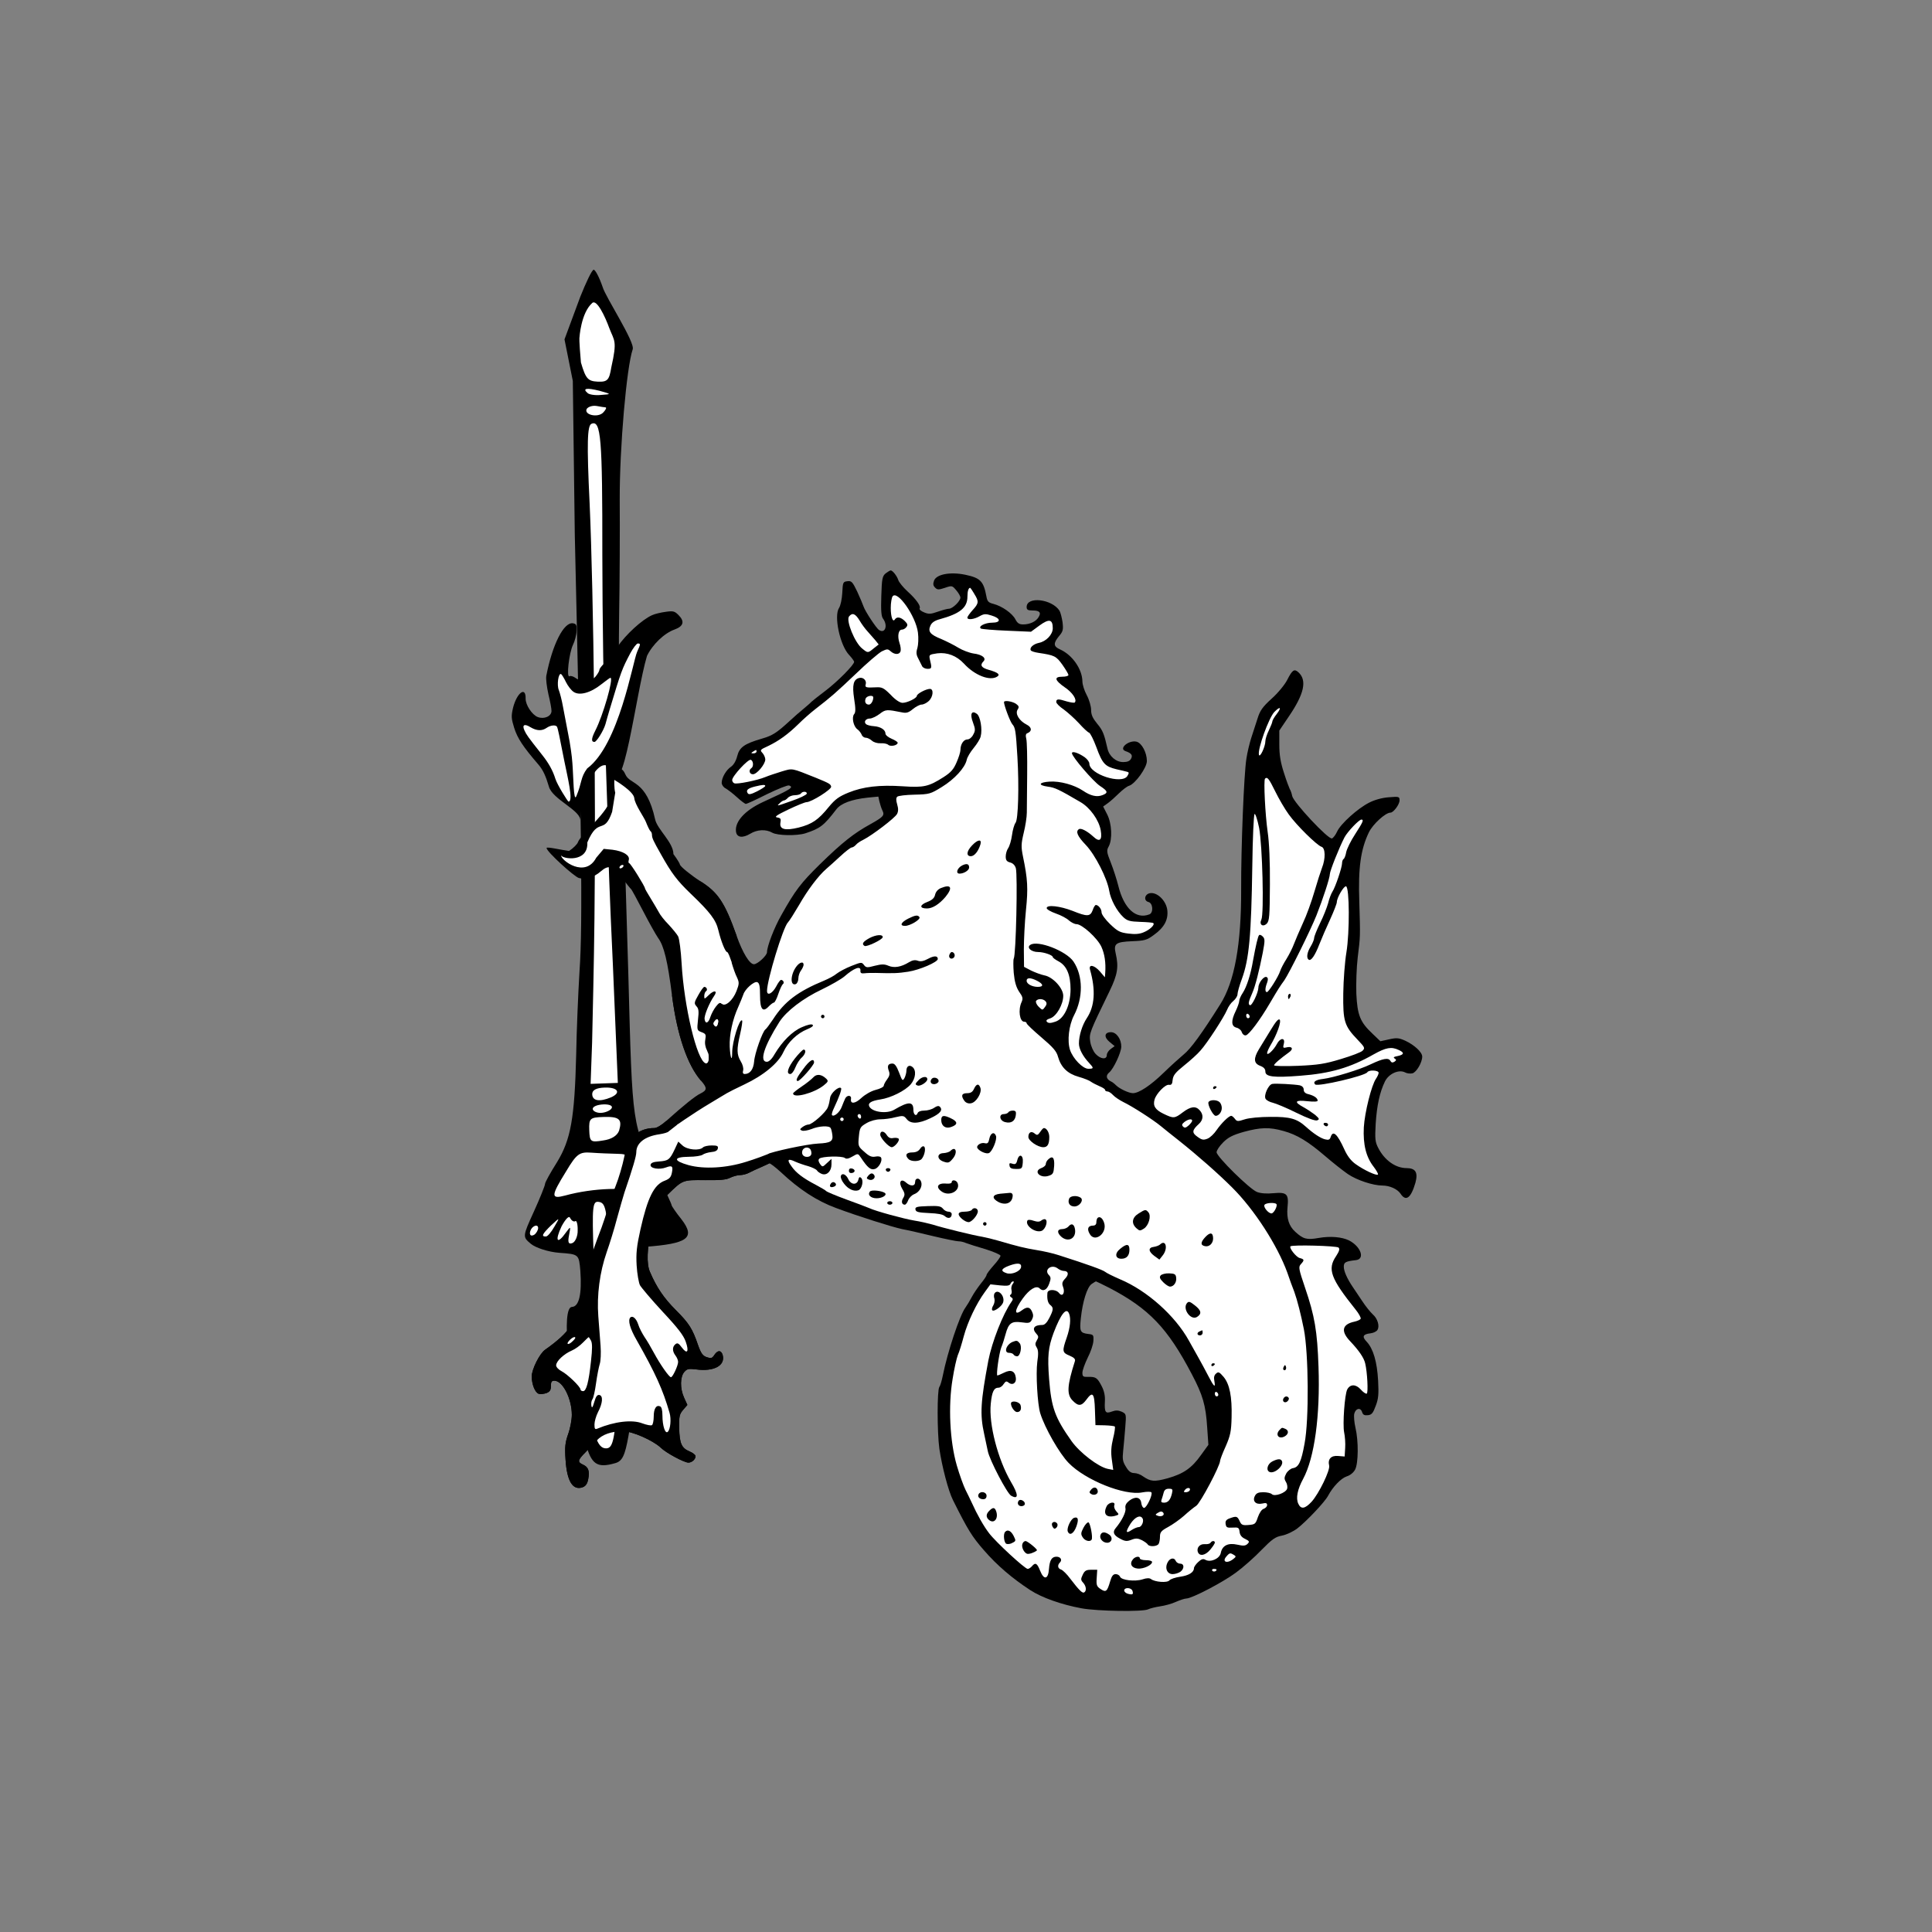 <?xml version="1.0" encoding="UTF-8" standalone="no"?>
<!-- Created with Inkscape (http://www.inkscape.org/) -->

<svg
   width="424.469pt"
   height="424.547pt"
   viewBox="0 0 149.743 149.771"
   version="1.1"
   id="svg1"
   inkscape:version="1.3.2 (091e20e, 2023-11-25, custom)"
   sodipodi:docname="Atlantia Quintain.svg"
   xml:space="preserve"
   xmlns:inkscape="http://www.inkscape.org/namespaces/inkscape"
   xmlns:sodipodi="http://sodipodi.sourceforge.net/DTD/sodipodi-0.dtd"
   xmlns:xlink="http://www.w3.org/1999/xlink"
   xmlns="http://www.w3.org/2000/svg"
   xmlns:svg="http://www.w3.org/2000/svg"><rect x="0" y="0" width="149.743" height="149.771" fill="#808080" stroke="none"/><sodipodi:namedview
     id="namedview1"
     pagecolor="#ffffff"
     bordercolor="#000000"
     borderopacity="0.25"
     inkscape:showpageshadow="2"
     inkscape:pageopacity="0.0"
     inkscape:pagecheckerboard="true"
     inkscape:deskcolor="#d1d1d1"
     inkscape:document-units="pt"
     inkscape:zoom="1.6167181"
     inkscape:cx="340.81391"
     inkscape:cy="233.807"
     inkscape:window-width="2060"
     inkscape:window-height="1250"
     inkscape:window-x="1922"
     inkscape:window-y="1162"
     inkscape:window-maximized="0"
     inkscape:current-layer="g79"
     showgrid="true"><inkscape:grid
       id="grid1"
       units="pt"
       originx="17.039"
       originy="17.039"
       spacingx="19.262"
       spacingy="19.262"
       empcolor="#0099e5"
       empopacity="0.302"
       color="#0099e5"
       opacity="0.149"
       empspacing="2"
       dotted="false"
       gridanglex="30"
       gridanglez="30"
       visible="true" /></sodipodi:namedview><defs
     id="defs1"><radialGradient
       inkscape:collect="always"
       xlink:href="#linearGradient3"
       id="radialGradient4"
       cx="358.511"
       cy="425.121"
       fx="358.511"
       fy="425.121"
       r="163.8"
       gradientTransform="matrix(0.354,0,0,-0.354,-67.265,205.34)"
       gradientUnits="userSpaceOnUse" /><linearGradient
       id="linearGradient3"
       inkscape:collect="always"><stop
         style="stop-color:#ffffff;stop-opacity:0.617;"
         offset="0"
         id="stop3" /><stop
         style="stop-color:#fefefe;stop-opacity:0.449;"
         offset="0.223"
         id="stop5" /><stop
         style="stop-color:#fcfcfc;stop-opacity:0;"
         offset="1"
         id="stop4" /></linearGradient><clipPath
       clipPathUnits="userSpaceOnUse"
       id="clipPath15"><path
         id="path15"
         d="M 162.265,84.101 H 47.139 V 199.248 H 162.265 Z"
         style="display:inline;fill:#5ab532;fill-opacity:1;stroke:#000000;stroke-width:0.819;stroke-linecap:round;stroke-linejoin:miter;stroke-miterlimit:10;stroke-dasharray:none;stroke-opacity:1"
         inkscape:label="SCA badge field" /></clipPath></defs><g
     inkscape:groupmode="layer"
     id="layer4"
     inkscape:label="Below Badge"
     inkscape:highlight-color="#00a450"
     sodipodi:insensitive="true"
     style="display:none"><path
       id="path1"
       d="M 162.265,84.101 H 47.139 V 199.248 H 162.265 Z"
       style="display:none;fill:none;stroke:#000000;stroke-width:0.445;stroke-linecap:round;stroke-linejoin:miter;stroke-miterlimit:10;stroke-dasharray:none;stroke-opacity:1"
       inkscape:label="SCA badge outline"
       transform="translate(-29.831,-66.789)" /></g><g
     inkscape:groupmode="layer"
     id="layer2"
     inkscape:label="Elements"
     style="display:none" /><g
     inkscape:label="Badge"
     inkscape:groupmode="layer"
     id="layer1"
     transform="translate(-29.831,-66.789)"><path
       id="path5"
       d="M 179.352,67.012 H 30.053 V 216.338 H 179.352 Z"
       style="display:none;fill:#ffffff;fill-opacity:1;stroke:#000000;stroke-width:0.445;stroke-linecap:round;stroke-linejoin:miter;stroke-miterlimit:10;stroke-dasharray:none;stroke-opacity:1"
       inkscape:label="background" /><g
       id="g1"
       inkscape:label="Atlantia Ensign"
       style="display:none"><path
         id="path3"
         d="M 162.265,84.101 H 47.139 V 199.248 H 162.265 Z"
         style="fill:#ffffff;fill-opacity:1;stroke:#000000;stroke-width:0.445;stroke-linecap:round;stroke-linejoin:miter;stroke-miterlimit:10;stroke-dasharray:none;stroke-opacity:1"
         inkscape:label="SCA badge field" /><path
         id="path19"
         style="display:inline;fill:#2b5df2;stroke:none;stroke-width:0.75;stroke-opacity:1"
         inkscape:label="Atlantia wavy cotised"
         d="m 160.374,307.631 c -7.286,0 -12.806,0.446 -17.338,1.143 v 20.54 c 4.624,-0.749 10.321,-1.226 17.908,-1.226 45.291,0 27.174,16.034 72.464,16.034 45.291,0 27.175,-16.034 72.466,-16.034 45.291,0 27.175,16.034 72.466,16.034 45.291,0 27.174,-16.034 72.464,-16.034 7.936,0 13.847,0.512 18.571,1.324 v -20.373 c -4.805,-0.868 -10.904,-1.408 -19.141,-1.408 -45.291,0 -27.174,16.034 -72.464,16.034 -45.291,0 -27.175,-16.034 -72.466,-16.034 -45.291,0 -27.174,16.034 -72.464,16.034 -45.291,0 -27.175,-16.034 -72.466,-16.034 z m 0.413,39.519 c -7.503,0 -13.152,0.47 -17.751,1.204 V 493.646 c 4.461,-0.659 9.857,-1.081 16.925,-1.081 45.291,0 27.175,16.033 72.466,16.033 45.291,0 27.174,-16.033 72.464,-16.033 45.291,0 27.175,16.033 72.466,16.033 45.291,0 27.175,-16.033 72.466,-16.033 8.454,0 14.692,0.56 19.553,1.469 V 348.497 c -4.747,-0.827 -10.709,-1.348 -18.728,-1.348 -45.291,0 -27.175,16.034 -72.466,16.034 -45.291,0 -27.174,-16.034 -72.464,-16.034 -45.291,0 -27.175,16.034 -72.466,16.034 -45.291,0 -27.174,-16.034 -72.464,-16.034 z m -0.413,160.668 c -7.286,0 -12.806,0.446 -17.338,1.143 v 20.541 c 4.624,-0.749 10.321,-1.228 17.908,-1.228 45.291,0 27.174,16.034 72.464,16.034 45.291,0 27.175,-16.034 72.466,-16.034 45.291,0 27.175,16.034 72.466,16.034 45.291,0 27.174,-16.034 72.464,-16.034 7.936,0 13.847,0.512 18.571,1.324 v -20.373 c -4.805,-0.868 -10.904,-1.408 -19.141,-1.408 -45.291,0 -27.174,16.034 -72.464,16.034 -45.291,0 -27.175,-16.034 -72.466,-16.034 -45.291,0 -27.174,16.034 -72.464,16.034 -45.291,0 -27.175,-16.034 -72.466,-16.034 z"
         transform="matrix(0.353,0,0,0.353,-3.321,-8.598)" /><rect
         style="fill:#2b5df2;stroke:none;stroke-width:0.529;stroke-linecap:round;stroke-linejoin:round"
         id="rect7"
         width="57.738"
         height="115.783"
         x="104.702"
         y="83.616"
         rx="0.061"
         ry="0.061"
         inkscape:label="Pale Sinister" /><path
         id="path7"
         style="display:inline;fill:#ffffff;stroke:none;stroke-width:0.75;stroke-opacity:1"
         inkscape:label="Atlantia wavy cotised countercharge"
         d="m 450.235,307.631 c -45.291,0 -27.174,16.034 -72.464,16.034 -44.962,0 -27.507,-15.785 -71.563,-16.014 v 20.443 c 44.833,0.085 26.964,16.027 72.133,16.027 45.291,0 27.174,-16.034 72.464,-16.034 7.936,0 13.847,0.512 18.571,1.324 v -20.373 c -4.805,-0.868 -10.904,-1.408 -19.141,-1.408 z m 0.413,39.519 c -45.291,0 -27.175,16.034 -72.466,16.034 -45.113,0 -27.357,-15.897 -71.975,-16.022 v 145.434 c 43.5,0.332 26.338,16.002 71.15,16.002 45.291,0 27.175,-16.033 72.466,-16.033 8.454,0 14.692,0.56 19.553,1.469 V 348.497 c -4.747,-0.827 -10.709,-1.348 -18.728,-1.348 z m -0.413,160.668 c -45.291,0 -27.174,16.034 -72.464,16.034 -44.962,0 -27.507,-15.785 -71.563,-16.014 v 20.443 c 44.833,0.085 26.964,16.027 72.133,16.027 45.291,0 27.174,-16.034 72.464,-16.034 7.936,0 13.847,0.512 18.571,1.324 v -20.373 c -4.805,-0.868 -10.904,-1.408 -19.141,-1.408 z"
         transform="matrix(0.353,0,0,0.353,-3.321,-8.598)" /></g><g
       id="g3"
       transform="matrix(0.265,0,0,0.265,57.566,71.001)"
       inkscape:label="Seahorse maintaning lance"><g
         transform="translate(-5.948,84.858)"
         fill="none"
         id="g79"><title
           id="title1">Sea-Horse (3)</title><path
           d="m 151.1,92.838 c -0.051,0.917 -4.842,5.759 -8.41,8.46 -1.937,1.478 -3.772,2.905 -4.077,3.211 -0.255,0.306 -1.325,1.223 -2.293,2.039 -0.968,0.764 -2.803,2.395 -4.077,3.568 -3.772,3.466 -5.046,4.281 -8.053,5.148 -5.25,1.529 -6.626,2.548 -7.288,5.148 -0.357,1.427 -1.07,2.599 -1.835,3.109 -1.376,0.917 -2.701,3.16 -2.701,4.689 0,0.561 0.51,1.325 1.172,1.631 0.612,0.357 2.09,1.478 3.262,2.548 1.223,1.121 2.395,1.988 2.65,1.988 0.255,0 3.058,-1.274 6.167,-2.854 3.16,-1.529 6.065,-2.701 6.473,-2.548 1.427,0.561 0.612,1.07 -7.747,4.893 -5.148,2.396 -8.155,5.657 -7.798,8.562 0.204,1.784 1.886,2.039 4.179,0.663 1.988,-1.223 4.587,-1.376 6.422,-0.306 1.529,0.866 7.135,0.968 9.633,0.204 4.383,-1.427 5.454,-2.243 9.123,-7.034 1.325,-1.733 4.434,-2.905 9.123,-3.415 l 3.16,-0.306 0.306,1.427 c 0.204,0.815 0.561,1.988 0.866,2.599 0.714,1.478 0.357,1.886 -3.568,4.077 -4.791,2.65 -8.155,5.301 -14.678,11.671 -5.606,5.504 -7.237,7.645 -11.264,14.831 -2.09,3.619 -4.23,9.225 -4.23,10.907 0,0.968 -2.752,3.517 -3.822,3.517 -1.274,0 -3.313,-3.364 -5.046,-8.257 -3.517,-9.888 -5.454,-12.742 -10.601,-16.004 l -8.308,33.434 c 1.478,11.519 4.485,20.285 8.46,24.872 1.886,2.141 1.835,2.803 -0.153,3.772 -1.58,0.765 -4.791,3.364 -10.04,8.053 -1.223,1.121 -2.752,2.039 -3.364,2.039 -2.446,0 -4.383,0.714 -6.116,2.243 -1.631,1.427 -1.937,2.09 -2.752,6.167 -0.51,2.497 -1.631,6.32 -2.497,8.46 -0.866,2.141 -1.886,5.097 -2.293,6.626 -0.459,1.529 -1.274,4.026 -1.835,5.555 -3.568,9.276 -5.759,16.564 -6.116,20.285 -0.663,6.728 -3.211,10.448 -10.397,15.494 -1.631,1.121 -3.925,5.759 -3.925,7.798 0,2.345 0.968,4.74 2.039,5.097 0.459,0.153 1.478,0.051 2.243,-0.204 1.019,-0.408 1.325,-0.866 1.325,-2.09 0,-1.223 0.204,-1.529 1.019,-1.529 2.446,0 5.097,5.25 5.097,9.99 0,1.427 -0.459,3.924 -1.07,5.606 -0.866,2.497 -1.019,3.721 -0.765,7.492 0.408,6.371 2.141,9.123 5.046,8.053 0.866,-0.357 1.325,-1.019 1.58,-2.345 0.459,-2.395 0.051,-3.517 -1.478,-4.23 -1.733,-0.764 -1.631,-1.325 0.663,-3.619 1.019,-1.07 2.497,-2.599 3.313,-3.466 1.631,-1.784 4.281,-2.701 7.747,-2.701 2.65,0 8.664,2.65 10.958,4.791 1.529,1.529 6.881,4.383 8.104,4.383 1.019,0 2.09,-0.968 2.09,-1.886 0,-0.357 -0.765,-0.968 -1.733,-1.376 -2.345,-0.968 -2.956,-2.293 -3.058,-6.83 -0.051,-3.415 0.051,-4.026 1.121,-5.301 l 1.274,-1.478 -0.968,-2.141 c -1.223,-2.701 -1.172,-6.116 0.102,-7.543 0.764,-0.866 1.274,-0.968 3.364,-0.714 5.199,0.714 8.613,-1.07 7.849,-4.128 -0.408,-1.529 -1.478,-1.58 -2.446,-0.102 -0.663,1.019 -0.968,1.07 -2.243,0.663 -1.172,-0.408 -1.682,-1.121 -2.548,-3.568 -1.631,-4.791 -2.65,-6.371 -6.524,-10.244 -3.466,-3.466 -5.606,-6.626 -7.543,-11.162 -1.019,-2.345 -0.866,-6.779 0.459,-12.742 1.325,-6.167 1.733,-6.931 4.689,-9.786 4.536,-4.434 4.383,-4.332 11.009,-4.281 4.383,0.051 6.218,-0.102 7.339,-0.714 0.866,-0.408 2.141,-0.764 2.854,-0.764 0.765,0 1.988,-0.306 2.701,-0.714 0.764,-0.408 2.293,-1.121 3.415,-1.58 1.121,-0.51 2.192,-1.019 2.446,-1.121 0.204,-0.102 1.682,1.019 3.313,2.497 5.402,5.097 10.652,8.511 16.208,10.55 6.422,2.396 16.411,5.555 19.316,6.167 1.682,0.306 5.861,1.274 9.225,2.09 3.415,0.815 6.677,1.478 7.237,1.478 0.612,0 1.58,0.204 2.243,0.51 0.663,0.255 3.16,1.07 5.657,1.784 2.446,0.765 4.434,1.631 4.434,1.937 0,0.357 -0.917,1.631 -2.039,2.854 -1.121,1.274 -2.039,2.497 -2.039,2.752 0,0.306 -0.765,1.427 -1.733,2.599 -0.917,1.172 -2.09,2.905 -2.599,3.873 -0.51,0.968 -1.325,2.345 -1.835,3.058 -1.682,2.243 -5.25,12.997 -6.626,19.877 -0.306,1.529 -0.764,3.058 -1.019,3.364 -0.663,0.815 -0.663,13.15 0,18.042 0.765,5.199 2.599,12.283 3.975,15.035 4.383,8.766 5.555,10.652 9.021,14.628 3.873,4.485 8.308,8.257 13.608,11.722 3.364,2.192 9.123,4.23 14.933,5.301 4.638,0.866 18.042,1.07 19.52,0.306 0.51,-0.255 2.09,-0.663 3.466,-0.866 1.427,-0.204 3.517,-0.764 4.689,-1.325 1.172,-0.51 2.548,-0.968 3.007,-0.968 1.631,0 10.601,-4.689 14.475,-7.543 2.09,-1.529 5.504,-4.536 7.492,-6.626 3.16,-3.211 4.077,-3.873 6.014,-4.23 1.325,-0.255 3.262,-1.172 4.485,-2.09 2.65,-2.039 8.104,-7.798 9.021,-9.582 1.376,-2.599 3.772,-5.097 5.454,-5.657 1.019,-0.306 1.988,-1.121 2.446,-1.988 0.968,-1.835 1.019,-8.359 0.102,-12.232 -0.357,-1.529 -0.51,-3.364 -0.357,-4.077 0.408,-1.631 1.835,-1.937 2.293,-0.51 0.255,0.816 0.663,1.019 1.682,0.917 1.121,-0.102 1.529,-0.612 2.293,-2.701 0.815,-2.09 0.917,-3.466 0.714,-7.39 -0.306,-5.555 -1.427,-9.327 -3.313,-11.366 -1.478,-1.529 -1.172,-2.243 1.121,-2.497 0.815,-0.102 1.682,-0.51 1.988,-0.968 0.714,-1.121 0.051,-3.364 -1.376,-4.587 -0.663,-0.612 -2.09,-2.345 -3.109,-3.925 -1.07,-1.631 -2.345,-3.466 -2.803,-4.179 -1.58,-2.345 -2.548,-4.536 -2.548,-5.81 0,-1.325 0.51,-1.58 3.568,-1.937 2.701,-0.306 1.427,-3.975 -2.039,-5.759 -2.09,-1.019 -5.454,-1.325 -8.919,-0.714 -3.466,0.612 -4.485,0.306 -6.779,-1.784 -1.886,-1.682 -2.599,-3.975 -2.293,-7.135 0.408,-3.975 -0.153,-4.536 -4.128,-4.179 -1.937,0.204 -3.772,0.051 -4.791,-0.357 -2.09,-0.764 -11.824,-10.346 -11.824,-11.62 0,-0.561 0.866,-1.835 1.937,-2.905 1.478,-1.478 2.803,-2.141 6.014,-3.058 4.893,-1.325 7.492,-1.427 11.62,-0.255 3.925,1.07 7.186,3.058 12.181,7.339 2.192,1.886 5.148,4.23 6.626,5.25 2.599,1.784 7.39,3.364 10.091,3.364 2.141,0 4.383,1.019 5.301,2.345 1.58,2.446 3.058,1.376 4.383,-3.16 0.815,-3.007 0.051,-4.281 -2.599,-4.281 -3.211,0 -6.422,-2.293 -8.257,-5.861 -0.917,-1.784 -1.019,-2.599 -0.764,-7.135 0.357,-5.402 1.172,-9.174 2.701,-12.334 1.121,-2.293 4.077,-3.619 5.912,-2.65 0.561,0.306 1.529,0.408 2.141,0.255 1.172,-0.306 2.854,-3.16 2.854,-4.893 0,-1.274 -2.243,-3.364 -4.944,-4.638 -1.835,-0.815 -2.497,-0.917 -4.74,-0.408 l -2.548,0.561 -2.345,-2.243 c -3.568,-3.364 -4.383,-5.351 -4.689,-11.62 -0.102,-2.956 0.051,-7.747 0.408,-10.703 0.764,-6.167 0.764,-5.912 0.459,-16.157 -0.357,-10.041 0.408,-15.392 2.803,-20.387 1.172,-2.395 4.842,-5.759 6.32,-5.759 0.866,0 2.65,-2.395 2.65,-3.568 0,-1.121 -0.102,-1.172 -3.211,-0.917 -1.988,0.153 -4.128,0.765 -5.708,1.58 -3.313,1.682 -8.257,6.116 -9.327,8.41 -0.459,1.019 -1.172,1.937 -1.529,2.039 -1.07,0.357 -11.213,-10.499 -11.62,-12.385 -0.153,-0.815 -0.51,-1.784 -0.714,-2.039 -0.153,-0.306 -0.968,-2.395 -1.682,-4.689 -1.019,-3.109 -1.376,-5.25 -1.376,-8.308 v -4.128 l 2.752,-4.077 c 4.536,-6.626 5.402,-10.601 2.854,-12.946 -1.223,-1.121 -1.784,-0.765 -3.313,2.243 -0.663,1.325 -2.701,3.822 -4.536,5.454 -2.701,2.446 -3.415,3.517 -4.128,5.81 -0.51,1.529 -1.325,4.077 -1.835,5.657 -0.51,1.58 -1.172,4.332 -1.427,6.116 -0.714,4.434 -1.58,26.044 -1.529,38.225 0.051,16.055 -1.937,27.013 -6.116,33.587 -5.454,8.664 -8.664,13.048 -10.703,14.678 -1.274,1.07 -3.873,3.415 -5.861,5.351 -3.822,3.721 -7.237,5.963 -8.97,5.963 -1.172,0 -3.924,-1.274 -4.995,-2.345 -0.357,-0.408 -1.121,-0.968 -1.682,-1.223 -1.172,-0.663 -1.274,-1.682 -0.255,-2.497 1.274,-1.07 3.466,-5.759 3.517,-7.492 0.051,-2.192 -1.376,-4.281 -3.007,-4.281 -1.937,0 -2.141,1.427 -0.408,2.854 l 1.478,1.223 -1.121,0.815 c -0.663,0.459 -1.172,1.274 -1.172,1.784 0,1.427 -1.835,1.223 -3.262,-0.306 -0.714,-0.764 -1.376,-2.293 -1.58,-3.568 -0.357,-2.446 -0.255,-2.65 5.657,-14.831 2.345,-4.842 2.701,-7.033 1.784,-11.009 -0.663,-2.854 0,-3.364 4.791,-3.568 3.67,-0.153 4.332,-0.306 6.371,-1.835 3.058,-2.192 4.281,-4.485 3.925,-7.339 -0.357,-2.65 -2.854,-5.148 -4.944,-4.893 -1.682,0.204 -2.09,2.192 -0.561,2.599 1.325,0.306 1.529,3.16 0.255,3.619 -3.924,1.529 -7.441,-1.733 -9.072,-8.359 -0.459,-1.835 -1.427,-4.842 -2.192,-6.779 -1.223,-3.058 -1.274,-3.568 -0.612,-4.74 1.121,-2.09 0.917,-6.728 -0.459,-9.378 l -1.172,-2.293 1.427,-1.019 c 0.765,-0.561 2.192,-1.835 3.211,-2.854 1.07,-1.019 2.345,-2.039 2.956,-2.192 1.835,-0.612 5.199,-5.301 5.199,-7.237 0,-2.446 -1.478,-5.25 -3.007,-5.657 -2.243,-0.561 -5.351,1.988 -3.262,2.752 1.784,0.612 2.192,1.223 1.631,2.243 -0.357,0.663 -1.07,0.968 -2.293,0.968 -2.09,0 -4.077,-1.682 -4.587,-3.925 -0.968,-4.281 -1.376,-5.351 -3.007,-7.288 -1.325,-1.631 -1.784,-2.599 -1.784,-4.026 0,-1.07 -0.561,-3.007 -1.274,-4.332 -0.714,-1.325 -1.274,-3.109 -1.274,-4.026 -0.051,-3.568 -2.905,-7.696 -6.473,-9.327 -2.039,-0.866 -2.09,-1.835 -0.357,-3.925 1.172,-1.376 1.274,-1.886 1.019,-4.077 -0.204,-1.376 -0.612,-2.854 -0.866,-3.313 -2.192,-3.466 -9.633,-4.332 -9.633,-1.121 0,0.815 0.357,1.019 1.733,1.019 2.09,0 2.599,0.612 1.733,1.988 -0.765,1.274 -2.548,2.09 -4.485,2.09 -1.172,0 -1.682,-0.357 -2.293,-1.529 -0.917,-1.733 -3.873,-3.822 -6.422,-4.485 -1.427,-0.357 -1.784,-0.714 -2.039,-2.192 -0.815,-4.434 -1.784,-5.402 -6.167,-6.32 -4.383,-0.917 -8.41,-0.153 -9.123,1.682 -0.357,0.968 -0.306,1.478 0.255,2.039 0.663,0.714 1.07,0.714 2.905,0.102 2.09,-0.714 2.141,-0.663 3.313,0.714 0.663,0.764 1.223,1.733 1.223,2.141 0,1.019 -2.293,3.262 -3.364,3.262 -0.459,0 -1.937,0.408 -3.262,0.866 -2.039,0.714 -2.65,0.764 -3.975,0.204 -0.917,-0.357 -1.478,-0.866 -1.325,-1.172 0.408,-0.663 -0.968,-2.65 -3.619,-5.046 -1.223,-1.121 -2.396,-2.599 -2.599,-3.16 -0.357,-1.223 -1.682,-2.905 -2.243,-2.905 -0.204,0 -0.866,0.408 -1.478,0.866 -0.968,0.815 -1.121,1.529 -1.274,6.626 -0.153,4.281 0,5.963 0.51,6.626 1.478,1.988 0.612,4.485 -1.172,3.313 -0.815,-0.51 -4.077,-5.504 -4.536,-6.881 -0.204,-0.612 -1.019,-2.548 -1.835,-4.332 -1.376,-2.854 -1.682,-3.211 -2.854,-3.058 -1.325,0.153 -1.376,0.306 -1.529,3.415 -0.102,1.835 -0.51,3.772 -0.968,4.434 -1.529,2.395 0.306,10.907 2.956,13.71 0.815,0.866 1.478,1.784 1.478,2.039 z m 74.616,183.07 c 11.62,6.065 17.074,11.773 24.107,25.178 3.262,6.167 4.128,9.174 4.536,15.596 l 0.357,5.148 -2.141,2.956 c -2.701,3.822 -5.097,5.504 -9.786,6.83 -3.924,1.07 -4.944,0.968 -7.186,-0.561 -0.714,-0.561 -1.886,-0.968 -2.599,-0.968 -0.917,0 -1.631,-0.51 -2.395,-1.835 -0.968,-1.529 -1.07,-2.243 -0.815,-4.689 0.153,-1.58 0.459,-4.689 0.612,-6.83 0.306,-3.924 0.306,-3.924 -1.019,-4.587 -1.07,-0.459 -1.784,-0.459 -2.905,-0.051 -1.886,0.714 -2.192,0.204 -2.039,-2.956 0.102,-1.631 -0.204,-3.058 -0.917,-4.434 -1.274,-2.497 -1.733,-2.803 -3.975,-2.752 -1.478,0.051 -1.682,-0.102 -1.682,-1.223 0,-0.663 0.714,-2.65 1.529,-4.332 0.866,-1.682 1.631,-3.873 1.682,-4.944 0.102,-1.733 0,-1.886 -1.427,-2.039 -2.446,-0.306 -2.65,-0.714 -2.243,-4.587 0.51,-4.893 1.835,-9.123 3.16,-10.041 0.612,-0.408 1.172,-0.765 1.274,-0.765 0.102,0 1.835,0.866 3.873,1.886 z"
           fill="#000000"
           id="path1-5" /><g
           fill="#fcef3c"
           id="g2"><path
             d="m 232.49,364.49 c 0.357,1.07 0.102,1.274 -1.274,0.917 -0.612,-0.153 -1.121,-0.612 -1.121,-0.968 0,-0.968 1.988,-0.917 2.395,0.051 z m 24.617,-6.167 c 0,0.561 -0.968,0.764 -1.274,0.306 -0.153,-0.255 0.051,-0.51 0.459,-0.51 0.459,0 0.815,0.102 0.815,0.204 z m 5.097,-4.281 c 0.663,0.408 0.612,0.561 -0.255,1.223 -1.835,1.427 -3.364,0.764 -1.937,-0.815 0.917,-1.07 1.121,-1.07 2.192,-0.408 z m -26.758,-10.703 c 0.51,0.816 -0.255,2.548 -1.07,2.548 -0.408,0 -1.325,0.357 -2.039,0.815 -1.835,1.223 -1.937,0.663 -0.408,-1.784 1.325,-1.988 2.854,-2.701 3.517,-1.58 z m 6.116,-1.58 c 0.408,0.714 -0.663,1.223 -1.682,0.815 -0.714,-0.255 -0.714,-0.357 -0.102,-0.764 0.968,-0.612 1.376,-0.612 1.784,-0.051 z m 2.497,-5.708 c -0.459,1.937 -1.172,2.701 -2.345,2.701 -0.714,0 -0.917,-0.255 -0.714,-0.816 0.153,-0.459 0.459,-1.376 0.612,-2.039 0.204,-0.866 0.663,-1.223 1.529,-1.223 1.07,0 1.223,0.153 0.917,1.376 z m 5.148,-0.815 c -0.204,0.255 -0.663,0.459 -1.121,0.459 -0.663,0 -0.663,-0.153 -0.153,-0.765 0.663,-0.764 1.784,-0.561 1.274,0.306 z m 8.41,-28.032 c 0,0.255 -0.204,0.459 -0.51,0.459 -0.255,0 -0.51,-0.357 -0.51,-0.816 0,-0.408 0.255,-0.612 0.51,-0.459 0.306,0.153 0.51,0.51 0.51,0.815 z m -183.48,-15.851 c 0.408,0.765 0.408,2.446 0,6.014 -0.663,6.218 -1.376,8.766 -2.293,8.766 -0.408,0 -0.764,-0.204 -0.764,-0.459 0,-0.815 -3.772,-4.434 -5.504,-5.351 -0.917,-0.459 -1.631,-1.223 -1.631,-1.733 0,-1.223 2.293,-3.364 4.587,-4.332 0.968,-0.408 2.446,-1.478 3.262,-2.345 0.866,-0.866 1.58,-1.58 1.682,-1.58 0.051,0 0.357,0.459 0.663,1.019 z m -4.587,-0.815 c 0,0.153 -0.357,0.612 -0.815,1.019 -1.172,1.172 -2.039,0.968 -0.968,-0.204 0.815,-0.917 1.784,-1.325 1.784,-0.815 z m 144.44,-7.034 c 0.561,1.478 0.306,4.026 -0.714,6.982 -1.376,3.924 -1.325,4.383 0.815,5.25 1.325,0.561 1.784,1.019 1.58,1.631 -2.293,7.186 -2.446,9.786 -0.612,11.57 1.631,1.682 2.548,1.58 3.925,-0.255 1.886,-2.599 2.396,-2.039 2.548,2.905 l 0.153,4.485 2.701,0.051 c 1.478,0.051 2.803,0.204 2.956,0.357 0.153,0.153 -0.051,1.733 -0.51,3.517 -0.561,2.345 -0.663,4.026 -0.357,6.167 l 0.408,3.007 -1.58,-0.306 c -2.752,-0.561 -8.206,-4.74 -10.601,-8.104 -4.893,-6.931 -5.912,-9.786 -6.575,-18.195 -0.51,-6.728 -0.255,-9.225 1.325,-13.506 2.141,-5.606 3.772,-7.594 4.536,-5.555 z m -14.067,-13.608 c -0.255,1.223 -2.752,2.243 -4.23,1.733 -1.886,-0.612 -1.631,-1.325 0.866,-2.243 2.446,-0.866 3.568,-0.714 3.364,0.51 z m 92.862,-5.759 c 0.408,0.408 0.204,1.07 -0.714,2.497 -2.599,3.822 -1.631,6.473 5.708,15.647 0.917,1.121 1.58,2.345 1.478,2.65 -0.102,0.306 -0.917,0.663 -1.784,0.866 -3.67,0.765 -4.128,2.803 -1.223,5.81 2.497,2.65 3.975,4.791 4.332,6.422 0.612,2.548 0.917,8.511 0.459,8.817 -0.255,0.153 -1.07,-0.408 -1.784,-1.223 -1.427,-1.58 -3.058,-1.58 -3.925,0 -0.764,1.478 -1.376,10.193 -0.917,12.538 0.255,1.172 0.408,3.262 0.306,4.587 l -0.153,2.497 -1.886,-0.153 c -2.09,-0.204 -3.109,0.917 -2.65,2.803 0.357,1.325 -3.007,8.257 -5.148,10.601 -1.937,2.09 -3.109,2.243 -3.873,0.561 -0.764,-1.631 -0.255,-4.179 1.427,-7.288 3.313,-6.167 4.995,-18.45 4.485,-32.772 -0.357,-10.448 -1.121,-14.882 -3.924,-23.088 -1.886,-5.555 -1.988,-6.116 -1.223,-6.931 1.07,-1.172 1.019,-1.427 -0.357,-1.784 -1.019,-0.255 -3.16,-2.956 -2.701,-3.415 0.51,-0.51 13.557,-0.153 14.067,0.357 z m -18.195,-12.742 c 0.459,0.459 -0.714,2.752 -1.427,2.752 -0.917,0 -2.446,-1.886 -2.039,-2.497 0.357,-0.612 2.956,-0.764 3.466,-0.255 z m -136.49,-16.208 c 0.306,0.204 0.51,0.815 0.51,1.376 0,1.376 -2.446,1.427 -2.701,0.051 -0.255,-1.325 1.121,-2.243 2.192,-1.427 z m 111.87,-8.155 c 0,0.255 -0.459,0.866 -1.019,1.376 -0.815,0.714 -1.172,0.815 -1.631,0.357 -0.459,-0.459 -0.357,-0.764 0.408,-1.376 1.07,-0.815 2.243,-1.019 2.243,-0.357 z m -101.93,-0.408 c 0,0.255 -0.204,0.51 -0.51,0.51 -0.255,0 -0.51,-0.255 -0.51,-0.51 0,-0.306 0.255,-0.51 0.51,-0.51 0.306,0 0.51,0.204 0.51,0.51 z m 5.097,-0.714 c 0,0.408 -0.204,0.612 -0.51,0.459 -0.255,-0.153 -0.51,-0.51 -0.51,-0.815 0,-0.255 0.255,-0.459 0.51,-0.459 0.306,0 0.51,0.357 0.51,0.815 z m -41.997,-26.962 c -0.255,0.612 -0.51,0.663 -0.917,0.255 -0.408,-0.408 -0.408,-0.765 0.153,-1.427 0.765,-0.917 1.274,-0.204 0.765,1.172 z m 155.65,-2.345 c 0,0.255 -0.204,0.459 -0.51,0.459 -0.255,0 -0.51,-0.357 -0.51,-0.815 0,-0.408 0.255,-0.612 0.51,-0.459 0.306,0.153 0.51,0.51 0.51,0.815 z m -59.682,-4.485 c 0.408,0.51 0.357,0.968 -0.204,1.682 -0.714,0.968 -0.714,0.968 -1.835,-0.102 -0.612,-0.612 -0.917,-1.376 -0.765,-1.682 0.51,-0.764 2.09,-0.714 2.803,0.102 z m -2.497,-6.014 c 1.886,0.968 1.988,1.784 0.204,1.784 -1.682,0 -3.262,-0.866 -3.262,-1.784 0,-0.968 1.172,-0.968 3.058,0 z m -67.378,-54.688 c -0.153,0.357 -2.039,1.274 -4.281,2.039 -4.74,1.682 -4.587,1.631 -3.568,0.663 0.408,-0.408 0.968,-0.764 1.223,-0.764 0.255,0 0.764,-0.357 1.121,-0.765 0.357,-0.408 1.274,-0.765 2.09,-0.765 0.765,0 1.58,-0.255 1.733,-0.51 0.459,-0.714 1.886,-0.612 1.682,0.102 z m -12.13,-2.293 c -0.051,0.255 -1.121,0.917 -2.395,1.58 -1.835,0.917 -2.446,1.019 -2.752,0.51 -0.561,-0.866 0.102,-1.427 2.192,-1.937 2.293,-0.561 2.956,-0.561 2.956,-0.153 z m 149.13,1.529 c 1.07,2.192 2.854,5.25 3.975,6.779 2.293,3.211 8.206,9.021 9.582,9.48 1.172,0.357 1.223,3.466 0.153,6.167 -0.408,1.07 -1.427,4.23 -2.243,7.034 -0.815,2.803 -2.293,6.931 -3.364,9.174 -1.019,2.243 -2.192,4.995 -2.599,6.065 -0.408,1.121 -1.376,3.058 -2.192,4.383 -0.815,1.274 -1.631,2.854 -1.835,3.517 -0.51,1.631 -3.364,6.167 -3.873,6.167 -0.612,0 -0.561,-1.172 0.051,-2.752 0.306,-0.866 0.306,-1.376 -0.102,-1.631 -0.764,-0.459 -2.446,1.631 -2.446,3.058 -0.051,1.58 -1.937,5.504 -2.497,5.148 -0.561,-0.306 -0.408,-1.019 0.714,-3.568 0.866,-1.937 2.039,-6.575 3.058,-11.773 0.663,-3.517 0.663,-4.077 0,-4.74 -0.408,-0.408 -0.866,-0.612 -1.07,-0.408 -0.357,0.357 -0.968,3.058 -1.784,7.492 -0.663,3.975 -1.835,7.645 -3.007,9.429 -0.561,0.815 -1.019,1.886 -1.019,2.345 0,0.408 -0.459,1.733 -1.019,2.905 -1.427,2.905 -1.325,4.485 0.204,4.893 0.714,0.153 1.427,0.764 1.58,1.376 0.204,0.561 0.714,0.968 1.172,0.866 0.917,-0.153 4.179,-4.536 6.982,-9.327 2.701,-4.587 2.956,-4.944 4.281,-6.779 1.427,-2.09 7.543,-14.373 9.378,-18.96 1.937,-4.893 3.925,-11.009 3.925,-12.079 0,-0.917 2.701,-7.696 4.281,-10.754 0.866,-1.631 4.23,-5.199 4.944,-5.199 0.764,0 0.51,0.663 -1.835,4.281 -1.274,1.937 -2.396,4.281 -2.599,5.199 -0.153,0.968 -0.51,1.886 -0.765,2.039 -0.255,0.153 -0.459,0.714 -0.459,1.274 0,1.172 -1.937,6.982 -2.854,8.359 -0.357,0.561 -0.917,2.039 -1.223,3.313 -0.357,1.274 -1.376,3.873 -2.345,5.81 -0.968,1.988 -1.733,3.925 -1.733,4.332 0,0.459 -0.459,1.58 -1.019,2.497 -1.07,1.733 -1.325,3.415 -0.561,3.873 0.663,0.459 1.835,-1.223 3.109,-4.536 0.663,-1.682 2.09,-4.995 3.16,-7.288 1.07,-2.345 1.937,-4.587 1.937,-4.995 0,-1.325 2.09,-4.842 2.701,-4.638 1.019,0.306 1.07,13.455 0.102,19.317 -0.459,2.752 -0.866,8.104 -0.917,11.977 -0.102,8.155 0.306,9.531 4.179,13.557 2.09,2.192 2.243,2.446 1.478,3.211 -0.408,0.459 -3.262,1.529 -6.32,2.446 -4.689,1.427 -6.677,1.733 -12.538,1.988 -3.873,0.153 -7.034,0.102 -7.034,-0.153 0,-0.408 1.733,-1.886 4.332,-3.772 1.478,-1.019 0.968,-1.937 -0.866,-1.427 -0.815,0.204 -0.917,0.051 -0.612,-1.121 0.459,-1.835 -1.07,-1.784 -2.039,0.102 -0.917,1.733 -2.854,3.568 -2.854,2.65 0,-0.357 0.459,-1.376 0.968,-2.243 1.886,-3.109 3.262,-6.982 2.701,-7.543 -0.357,-0.357 -1.172,0.612 -2.701,3.16 -1.223,1.988 -2.752,4.485 -3.364,5.504 -1.631,2.701 -1.529,4.128 0.357,4.842 1.07,0.408 1.529,0.917 1.529,1.682 0,1.529 2.395,1.835 10.193,1.223 8.766,-0.663 14.628,-2.345 21.508,-6.269 3.568,-1.988 5.148,-2.293 7.288,-1.274 1.733,0.764 1.631,1.376 -0.306,1.784 -1.121,0.204 -1.376,0.408 -0.866,0.714 0.561,0.357 0.51,0.561 -0.102,0.968 -0.51,0.306 -0.866,0.255 -1.172,-0.306 -0.561,-0.968 -2.141,-0.663 -5.708,1.019 -3.211,1.58 -10.958,3.925 -13.863,4.281 -2.243,0.255 -3.16,0.866 -2.396,1.631 0.815,0.714 14.577,-2.497 15.239,-3.568 0.459,-0.764 3.313,-0.612 3.313,0.153 0,0.357 -0.357,1.121 -0.765,1.733 -1.325,1.886 -3.313,9.888 -3.568,14.22 -0.255,5.046 0.663,8.715 2.905,11.57 0.815,1.07 1.376,2.09 1.223,2.243 -0.408,0.408 -4.128,-1.325 -6.524,-3.058 -1.376,-0.968 -2.446,-2.395 -3.313,-4.332 -2.039,-4.485 -3.313,-5.657 -3.975,-3.619 -0.255,0.815 -0.612,0.968 -1.631,0.714 -1.325,-0.306 -3.466,-1.733 -5.606,-3.67 -2.65,-2.395 -4.689,-2.956 -10.346,-2.905 -3.16,0 -6.269,0.306 -7.543,0.714 -2.039,0.663 -2.293,0.663 -2.905,-0.153 -0.357,-0.459 -0.815,-0.866 -1.07,-0.866 -0.765,0.051 -2.905,2.192 -4.281,4.179 -0.714,1.07 -1.886,2.192 -2.65,2.497 -1.172,0.459 -1.631,0.408 -2.956,-0.561 -1.682,-1.172 -1.58,-1.937 0.459,-3.772 1.274,-1.172 1.376,-2.701 0.204,-3.975 -1.172,-1.325 -2.65,-1.121 -4.944,0.612 -2.395,1.835 -2.701,1.835 -5.657,0.408 -2.395,-1.172 -3.109,-2.293 -2.599,-4.128 0.459,-1.733 3.16,-4.536 4.23,-4.332 0.714,0.102 0.968,-0.204 1.07,-1.478 0.153,-1.325 0.815,-2.141 3.415,-4.23 1.784,-1.427 3.873,-3.313 4.689,-4.281 2.039,-2.243 6.931,-9.837 7.798,-11.926 0.357,-0.917 1.172,-2.09 1.835,-2.599 0.663,-0.561 1.223,-1.427 1.223,-1.937 0,-0.561 0.561,-2.599 1.274,-4.485 2.141,-5.861 2.752,-12.691 3.058,-33.078 0.102,-8.104 0.408,-14.933 0.663,-15.188 0.204,-0.204 0.815,1.529 1.325,4.026 0.968,5.046 1.478,25.178 0.663,26.86 -0.714,1.427 0.408,2.293 1.58,1.172 0.764,-0.815 0.866,-2.141 0.917,-11.468 0.051,-6.524 -0.204,-12.385 -0.663,-15.392 -0.714,-5.046 -1.223,-15.086 -0.764,-15.545 0.663,-0.612 1.121,-0.051 2.956,3.67 z m -151.68,-11.57 c 0,0.255 -0.408,0.51 -0.866,0.51 -0.764,0 -0.815,-0.102 -0.153,-0.51 0.968,-0.612 1.019,-0.612 1.019,0 z m 152.19,-11.06 c -0.765,0.968 -1.325,1.937 -1.325,2.243 0,0.255 -0.459,1.427 -1.019,2.599 -0.561,1.121 -1.019,2.548 -1.019,3.16 0,1.58 -1.631,5.046 -1.886,3.975 -0.408,-1.682 2.854,-10.703 4.485,-12.487 1.733,-1.784 2.243,-1.427 0.765,0.51 z m -160.8,69.672 c 0.255,0 0.815,1.325 1.274,2.905 0.459,1.631 1.172,3.67 1.631,4.536 0.663,1.478 0.663,1.835 -0.153,3.975 -1.07,2.752 -3.313,4.689 -4.281,3.721 -0.51,-0.459 -0.866,-0.306 -1.733,0.815 -0.612,0.765 -1.325,2.141 -1.631,3.058 -0.561,1.835 -1.478,2.141 -1.682,0.612 -0.153,-1.07 1.376,-4.74 2.752,-6.728 1.172,-1.631 0.051,-1.886 -1.529,-0.306 -1.274,1.223 -1.325,1.274 -1.325,0.255 0,-0.561 0.255,-1.223 0.51,-1.376 0.561,-0.357 0.204,-1.274 -0.51,-1.274 -0.204,0 -1.019,1.07 -1.733,2.395 -1.223,2.141 -1.274,2.446 -0.561,3.262 0.663,0.663 0.765,1.478 0.459,3.975 -0.306,3.007 -0.306,3.109 1.07,3.619 1.223,0.459 1.325,0.714 1.07,2.192 -0.204,1.019 0,2.192 0.51,3.16 0.815,1.631 0.561,4.026 -0.459,3.721 -2.497,-0.815 -6.269,-16.513 -6.982,-29.255 -0.204,-3.619 -0.663,-7.186 -1.019,-7.849 z m 38.735,-96.99 c 0.612,1.07 1.682,2.497 2.345,3.211 0.612,0.714 1.631,1.835 2.243,2.548 l 1.019,1.274 -1.427,1.121 c -1.733,1.427 -1.733,1.427 -3.364,0.102 -2.192,-1.682 -4.842,-8.257 -3.873,-9.429 0.968,-1.172 1.835,-0.815 3.058,1.172 z m 33.536,-7.798 c 1.427,2.243 1.376,2.803 -0.459,4.791 -0.815,0.917 -1.529,1.886 -1.529,2.192 0,0.764 1.988,0.51 3.568,-0.408 1.274,-0.714 1.784,-0.765 3.517,-0.204 2.752,0.815 2.803,2.09 0.153,2.09 -2.09,0 -4.23,1.121 -3.262,1.733 0.306,0.153 3.721,0.459 7.594,0.612 l 7.034,0.306 2.497,-1.835 c 2.803,-2.039 3.873,-1.835 3.873,0.815 0,1.835 -1.937,3.873 -4.077,4.281 -1.631,0.357 -2.803,1.427 -2.345,2.192 0.153,0.255 1.172,0.561 2.192,0.714 4.74,0.714 5.199,0.917 7.033,3.466 0.968,1.376 1.784,2.752 1.784,3.007 0,0.306 -0.815,0.51 -1.784,0.51 -2.497,0 -2.293,1.019 0.714,3.109 2.293,1.529 3.67,3.67 2.905,4.434 -0.153,0.153 -1.172,0 -2.293,-0.306 -2.548,-0.815 -3.109,-0.764 -3.109,0.153 0,0.408 0.968,1.376 2.192,2.192 1.172,0.866 3.16,2.65 4.434,4.026 1.274,1.427 2.599,2.65 2.956,2.752 0.357,0.102 1.325,2.039 2.141,4.23 1.784,4.893 2.548,5.657 5.861,6.473 1.427,0.306 2.854,0.663 3.211,0.764 0.51,0.153 0.51,0.357 0,1.223 -1.631,2.548 -11.111,-0.51 -11.111,-3.619 0,-0.51 -0.612,-1.325 -1.376,-1.886 -1.835,-1.274 -3.721,-1.886 -3.721,-1.172 0,1.019 6.218,8.257 8.206,9.582 2.345,1.529 2.446,2.039 0.663,2.701 -1.58,0.612 -3.415,0.204 -5.657,-1.325 -2.497,-1.682 -6.677,-2.854 -9.735,-2.65 -3.211,0.204 -3.517,1.07 -0.51,1.478 2.039,0.255 3.211,0.815 9.48,4.485 2.854,1.631 5.454,5.301 5.963,8.257 0.51,2.905 -0.306,3.619 -2.141,1.886 -1.784,-1.631 -3.619,-2.599 -4.23,-2.192 -1.019,0.663 -0.459,2.039 2.039,4.638 2.752,2.905 6.218,9.735 6.83,13.404 0.408,2.497 2.192,5.912 4.179,7.747 1.121,1.019 1.886,1.223 4.893,1.325 1.937,0.051 3.67,0.204 3.822,0.357 0.51,0.51 -1.07,1.988 -2.854,2.701 -1.172,0.51 -2.548,0.612 -4.485,0.357 -2.446,-0.306 -3.109,-0.663 -5.301,-2.752 -1.376,-1.325 -2.497,-2.854 -2.497,-3.415 0,-1.019 -0.917,-2.192 -1.682,-2.192 -0.204,0 -0.663,0.663 -0.917,1.529 -0.714,1.886 -1.58,1.937 -5.861,0.204 -3.67,-1.427 -7.594,-1.886 -7.594,-0.815 0,0.357 1.223,1.07 2.701,1.58 1.478,0.51 3.211,1.427 3.822,2.039 0.663,0.561 1.631,1.07 2.192,1.07 1.631,0 6.116,4.077 7.288,6.626 0.968,2.141 1.325,4.638 1.121,7.645 l -0.102,1.274 -1.427,-1.682 c -1.682,-1.937 -3.415,-2.243 -2.905,-0.51 1.682,5.963 1.376,10.652 -0.968,14.169 -1.325,1.988 -2.293,5.097 -2.293,7.39 0,1.58 1.172,3.772 3.007,5.708 1.376,1.478 1.376,1.682 -0.255,1.682 -1.631,0 -4.485,-2.956 -5.351,-5.504 -0.866,-2.65 -0.357,-7.186 1.172,-10.142 2.701,-5.148 2.65,-11.519 -0.153,-15.698 -2.09,-3.109 -10.499,-6.371 -12.64,-4.893 -1.172,0.765 0.255,2.09 2.293,2.09 1.682,0 4.281,0.917 4.281,1.478 0,0.204 0.764,0.764 1.733,1.274 2.345,1.274 3.466,3.925 3.466,8.206 -0.051,4.689 -1.886,8.613 -4.485,9.429 -1.325,0.459 -1.988,0.459 -2.395,0.051 -0.408,-0.408 -0.102,-0.714 1.019,-1.07 1.784,-0.663 3.721,-4.026 3.721,-6.575 0,-2.192 -3.007,-5.504 -5.504,-5.963 -1.019,-0.204 -2.752,-0.866 -3.925,-1.427 l -2.039,-1.07 -0.051,-5.097 c 0,-2.803 0.255,-7.951 0.612,-11.468 0.663,-6.422 0.51,-9.072 -0.866,-15.698 -0.561,-2.803 -0.561,-3.67 0.204,-6.881 0.51,-2.039 0.917,-4.689 0.917,-5.963 0,-1.274 0.051,-6.32 0.102,-11.213 0.051,-4.893 -0.051,-9.582 -0.255,-10.346 -0.255,-1.019 -0.153,-1.529 0.357,-1.682 1.376,-0.561 1.274,-1.733 -0.255,-2.497 -2.192,-1.121 -3.415,-3.16 -2.65,-4.383 0.51,-0.764 0.408,-1.07 -0.51,-1.733 -1.121,-0.714 -3.466,-1.07 -3.466,-0.459 0,0.917 1.784,5.708 2.446,6.473 0.866,0.968 1.019,1.886 1.478,9.531 0.51,8.511 0.255,18.399 -0.561,19.317 -0.357,0.459 -0.815,2.039 -1.019,3.568 -0.204,1.529 -0.714,3.211 -1.121,3.822 -0.408,0.561 -0.714,1.682 -0.714,2.446 0,1.07 0.306,1.478 1.274,1.733 0.815,0.204 1.427,0.815 1.682,1.682 0.561,1.988 0.051,25.433 -0.612,26.452 -0.153,0.306 -0.153,2.192 0,4.179 0.255,2.65 0.714,4.179 1.58,5.504 1.07,1.478 1.172,1.988 0.714,3.007 -1.07,2.293 -0.561,5.759 0.764,5.759 0.408,0 0.714,0.204 0.714,0.459 0,0.255 1.937,2.09 4.332,4.128 3.415,2.905 4.434,4.077 4.842,5.657 0.866,3.058 2.752,4.944 6.014,5.861 1.631,0.459 3.262,1.121 3.67,1.478 0.408,0.306 1.529,0.866 2.446,1.274 0.866,0.357 1.631,0.815 1.631,1.07 0,0.255 0.306,0.459 0.663,0.459 0.408,0 1.121,0.459 1.682,1.07 0.51,0.561 1.886,1.478 3.007,2.039 2.65,1.274 8.664,5.148 10.958,7.033 0.968,0.815 3.415,2.752 5.351,4.281 5.504,4.383 11.468,9.633 15.494,13.659 6.473,6.422 13.251,16.921 16.157,24.923 0.612,1.835 1.529,4.332 2.039,5.606 0.866,2.395 1.937,6.626 2.803,10.958 1.376,7.084 1.529,26.452 0.204,33.383 -0.968,5.402 -1.733,6.982 -3.415,7.237 -0.612,0.102 -1.478,0.764 -1.937,1.529 -0.612,1.172 -0.663,1.58 -0.102,2.497 0.357,0.561 0.51,1.478 0.357,1.988 -0.408,1.223 -3.67,2.396 -4.485,1.58 -0.306,-0.306 -1.427,-0.561 -2.497,-0.561 -1.376,0 -2.039,0.255 -2.446,1.07 -0.815,1.529 0.255,2.65 2.141,2.243 1.07,-0.255 1.427,-0.153 1.427,0.459 0,0.408 -0.459,0.866 -0.968,1.07 -0.612,0.153 -1.274,1.172 -1.733,2.446 -0.663,1.988 -0.815,2.141 -2.701,2.293 -1.784,0.153 -2.141,0 -2.65,-1.172 -0.663,-1.427 -0.968,-1.478 -2.905,-0.764 -1.019,0.357 -1.325,0.816 -1.172,1.682 0.153,0.968 0.408,1.121 2.039,1.019 1.682,-0.102 1.886,0 2.039,1.274 0.102,0.917 0.612,1.58 1.631,2.039 1.223,0.612 1.325,0.815 0.714,1.427 -0.612,0.612 -1.223,0.663 -3.007,0.255 -2.701,-0.612 -4.434,0.255 -4.842,2.446 -0.357,1.682 -3.007,2.803 -4.485,1.988 -0.663,-0.408 -1.223,-0.204 -2.141,0.663 -0.663,0.612 -1.223,1.427 -1.223,1.784 0,1.223 -1.529,2.141 -4.026,2.497 -1.427,0.204 -2.803,0.663 -3.16,1.07 -0.612,0.764 -4.23,0.51 -5.402,-0.408 -0.408,-0.306 -1.274,-0.306 -2.446,0.102 -2.243,0.714 -6.167,0.255 -6.575,-0.765 -0.153,-0.408 -0.714,-0.764 -1.274,-0.764 -0.765,0 -1.172,0.561 -1.631,2.141 -0.866,2.956 -1.223,3.262 -2.752,2.243 -1.172,-0.764 -1.325,-1.172 -1.172,-3.262 l 0.153,-2.395 h -1.784 c -1.427,0 -1.886,0.255 -2.446,1.427 -0.612,1.274 -0.612,1.58 0.102,2.345 0.917,1.019 1.07,2.395 0.306,2.854 -0.51,0.306 -1.427,-0.561 -4.077,-4.026 -0.968,-1.325 -2.192,-2.497 -2.65,-2.65 -1.019,-0.306 -1.172,-1.274 -0.357,-2.09 0.764,-0.765 0.153,-1.682 -1.019,-1.682 -1.376,0 -1.988,1.019 -2.192,3.568 -0.204,3.109 -1.478,3.364 -2.599,0.51 -0.866,-2.192 -1.376,-2.497 -2.395,-1.274 -0.357,0.408 -0.917,0.765 -1.223,0.765 -0.815,0 -9.276,-7.798 -11.264,-10.397 -1.58,-2.039 -3.517,-5.454 -5.097,-8.97 -0.459,-0.968 -1.274,-2.701 -1.835,-3.772 -0.561,-1.121 -1.733,-4.332 -2.548,-7.135 -2.039,-7.033 -2.548,-17.431 -1.223,-25.28 0.459,-2.956 1.172,-6.065 1.529,-6.982 0.408,-0.866 1.172,-3.364 1.733,-5.504 1.172,-4.281 3.67,-9.531 6.167,-12.946 l 1.631,-2.243 2.803,0.306 c 2.141,0.204 2.803,0.102 3.058,-0.459 0.153,-0.408 0.51,-0.714 0.764,-0.714 0.306,0 0.255,0.306 -0.102,0.765 -0.357,0.408 -0.51,1.223 -0.357,1.784 0.153,0.561 0.051,1.172 -0.255,1.325 -0.306,0.204 -0.255,0.51 0.153,0.765 0.561,0.357 0.612,0.612 0.102,1.325 -2.548,3.619 -5.708,11.722 -6.779,17.227 -2.243,11.977 -2.497,15.647 -1.223,21.406 0.408,1.937 0.917,4.23 1.07,5.046 0.51,2.599 5.657,12.436 6.83,13.048 2.192,1.223 2.192,-0.255 -0.051,-4.026 -3.873,-6.677 -6.524,-16.921 -5.912,-22.884 0.357,-3.568 0.917,-4.689 2.293,-4.689 0.459,0 1.121,-0.459 1.478,-1.07 0.561,-0.815 0.815,-0.917 1.376,-0.459 1.172,0.968 2.395,0.204 2.192,-1.325 -0.255,-2.039 -1.427,-2.548 -3.466,-1.529 -0.917,0.459 -1.784,0.815 -1.937,0.815 -0.408,0 0.459,-6.371 1.121,-8.155 0.408,-0.968 0.968,-2.752 1.274,-3.924 0.866,-3.211 1.733,-3.873 4.689,-3.466 2.141,0.306 2.497,0.204 3.007,-0.764 0.459,-0.866 0.459,-1.478 0.051,-2.345 -0.612,-1.427 -1.478,-1.529 -2.905,-0.459 -2.395,1.835 -2.345,0.102 0.153,-3.364 1.937,-2.701 3.975,-3.975 4.944,-3.007 1.019,1.019 2.141,0.51 2.803,-1.325 0.561,-1.529 0.561,-1.937 -0.153,-2.65 -1.376,-1.529 0.866,-3.16 2.599,-1.886 0.51,0.408 1.325,0.764 1.784,0.764 1.427,0 1.631,1.019 0.459,2.243 -0.866,0.917 -1.019,1.427 -0.612,2.446 0.663,1.733 -0.204,3.058 -1.172,1.784 -0.917,-1.172 -3.364,-1.172 -3.415,0 -0.153,1.835 0.153,2.956 0.866,3.517 0.968,0.765 0.917,1.376 -0.306,3.772 -0.663,1.325 -1.376,2.039 -1.988,2.039 -2.497,0 -3.211,1.019 -1.784,2.599 0.663,0.714 0.663,1.019 0.102,1.937 -0.51,0.866 -0.51,1.274 0,2.09 0.459,0.714 0.51,1.886 0.153,4.179 -0.459,3.466 0.051,12.385 0.866,15.035 1.325,4.281 5.606,11.773 8.308,14.526 4.842,4.995 16.309,9.633 21.508,8.613 1.376,-0.255 2.548,-0.255 2.701,0 0.408,0.714 -1.427,4.536 -2.141,4.536 -0.357,0 -0.714,-0.612 -0.815,-1.376 -0.204,-1.835 -1.784,-2.09 -3.568,-0.714 -0.917,0.765 -1.223,1.376 -1.07,2.243 0.204,1.07 -1.07,3.619 -2.905,5.81 -0.917,1.121 -0.561,2.039 1.274,3.007 1.478,0.815 2.039,0.866 3.364,0.357 1.274,-0.51 1.886,-0.459 3.058,0.102 0.764,0.408 1.58,0.968 1.733,1.274 0.459,0.714 2.65,0.612 3.16,-0.153 0.204,-0.306 0.408,-1.274 0.408,-2.141 0,-1.274 0.357,-1.733 2.345,-2.803 1.325,-0.714 3.415,-2.192 4.689,-3.313 1.223,-1.121 2.854,-2.446 3.568,-2.905 1.223,-0.816 6.982,-11.722 6.982,-13.15 0,-0.306 0.714,-2.243 1.631,-4.23 1.376,-3.16 1.631,-4.332 1.733,-8.511 0.153,-6.014 -0.561,-9.684 -2.345,-11.824 -1.223,-1.427 -1.529,-1.58 -2.192,-0.968 -0.561,0.459 -0.714,1.121 -0.51,2.141 0.408,2.243 -0.102,1.784 -1.784,-1.478 -0.815,-1.58 -2.09,-3.925 -2.803,-5.199 -0.714,-1.274 -1.988,-3.568 -2.854,-5.097 -4.026,-7.288 -12.232,-14.628 -20.132,-17.94 -1.988,-0.866 -3.975,-1.835 -4.383,-2.192 -0.714,-0.561 -4.893,-2.09 -13.506,-4.842 -1.682,-0.561 -4.638,-1.223 -6.626,-1.529 -3.364,-0.561 -5.301,-1.019 -11.213,-2.752 -1.376,-0.408 -3.466,-0.917 -4.587,-1.121 -2.548,-0.408 -11.519,-2.599 -14.526,-3.568 -1.274,-0.357 -3.67,-0.917 -5.351,-1.172 -3.058,-0.51 -11.315,-2.752 -13.251,-3.67 -0.561,-0.255 -3.517,-1.376 -6.626,-2.497 -3.058,-1.121 -5.708,-2.243 -5.861,-2.446 -0.153,-0.204 -1.529,-1.019 -3.058,-1.835 -3.721,-1.937 -5.81,-3.517 -7.135,-5.454 -1.427,-1.937 -1.019,-2.345 1.121,-1.325 0.917,0.408 2.65,1.019 3.822,1.325 1.172,0.357 2.345,0.917 2.548,1.274 0.204,0.357 0.917,0.815 1.478,1.019 1.478,0.459 2.752,-0.866 2.752,-2.854 v -1.58 l -1.325,1.223 c -1.274,1.223 -1.325,1.223 -2.039,0.255 -0.459,-0.714 -0.561,-1.172 -0.204,-1.529 0.714,-0.714 6.677,-0.866 7.492,-0.204 0.408,0.357 1.121,0.204 2.243,-0.459 1.58,-0.917 1.58,-0.917 2.446,0.357 1.937,2.956 2.905,3.721 4.077,3.313 1.172,-0.357 2.345,-2.497 1.784,-3.364 -0.153,-0.306 -0.917,-0.408 -1.631,-0.255 -1.07,0.204 -1.835,-0.102 -3.211,-1.376 -1.835,-1.58 -1.886,-1.733 -1.631,-4.434 0.255,-2.65 0.408,-2.905 2.243,-3.975 1.121,-0.663 2.803,-1.121 4.026,-1.121 1.172,0 3.16,-0.255 4.434,-0.612 2.192,-0.51 2.446,-0.51 3.262,0.51 1.172,1.529 3.517,1.427 6.931,-0.204 2.854,-1.325 3.772,-2.395 2.803,-3.364 -0.357,-0.357 -0.866,-0.255 -1.682,0.306 -0.663,0.459 -1.937,0.815 -2.905,0.815 -1.019,0 -1.784,0.306 -1.937,0.765 -0.408,1.07 -1.223,0.408 -1.223,-0.968 0,-2.497 -1.376,-2.548 -5.606,-0.051 -2.243,1.325 -6.677,0.663 -7.339,-1.07 -0.357,-0.917 0.663,-1.529 3.262,-1.937 3.109,-0.459 7.288,-2.548 8.919,-4.434 1.427,-1.733 1.682,-4.077 0.51,-5.046 -0.917,-0.764 -1.784,-0.255 -1.784,1.07 0,0.561 -0.255,1.529 -0.561,2.141 -0.561,0.968 -0.663,0.866 -1.58,-1.58 -0.714,-1.886 -1.274,-2.65 -1.937,-2.65 -1.274,0 -1.631,0.663 -1.07,2.141 0.357,0.917 0.204,1.529 -0.51,2.497 -0.51,0.663 -0.968,1.529 -0.968,1.835 0,0.357 -1.07,0.917 -2.345,1.223 -1.376,0.357 -3.058,1.325 -4.179,2.345 -1.835,1.733 -3.313,1.886 -3.058,0.306 0.204,-1.121 -1.121,-1.223 -1.682,-0.153 -0.204,0.408 -0.663,1.529 -1.019,2.446 -0.561,1.58 -2.293,3.058 -2.854,2.446 -0.153,-0.153 0.051,-1.019 0.51,-1.937 1.631,-3.466 2.395,-5.657 2.141,-5.963 -0.663,-0.663 -3.058,1.478 -3.211,2.854 -0.102,0.764 -0.357,2.039 -0.663,2.752 -0.561,1.478 -4.587,5.046 -5.657,5.046 -0.408,0 -1.172,0.306 -1.733,0.714 -0.866,0.663 -0.866,0.765 -0.153,1.07 0.459,0.153 1.682,-0.051 2.752,-0.459 2.192,-0.917 5.148,-1.07 5.606,-0.306 0.204,0.306 0.408,1.223 0.51,2.039 0.255,1.835 -0.561,2.345 -4.077,2.497 -3.313,0.153 -13.557,2.345 -15.392,3.262 -0.765,0.408 -3.364,1.376 -5.759,2.09 -5.81,1.835 -12.283,2.192 -16.819,0.968 -4.536,-1.274 -4.536,-2.395 0.051,-2.446 1.886,0 3.721,-0.306 4.077,-0.612 0.408,-0.306 1.529,-0.663 2.497,-0.764 1.223,-0.102 1.835,-0.459 1.937,-1.07 0.153,-0.714 -0.204,-0.866 -1.784,-0.866 -1.121,0 -2.243,0.255 -2.548,0.561 -1.07,1.07 -4.638,0.714 -6.014,-0.561 l -1.223,-1.121 -1.07,2.293 c -1.427,3.007 -1.835,3.313 -4.587,3.517 -1.631,0.102 -2.345,0.408 -2.446,0.968 -0.204,1.07 2.548,1.529 4.536,0.765 1.784,-0.663 2.09,-0.357 1.682,1.631 -0.255,1.223 -0.714,1.733 -2.039,2.243 -3.16,1.121 -5.046,4.944 -7.135,14.22 -1.121,5.046 -1.325,7.033 -1.121,10.601 0.153,2.446 0.612,5.046 0.968,5.759 0.408,0.714 3.364,4.23 6.626,7.747 4.485,4.791 6.167,6.982 6.779,8.817 1.019,2.905 0.408,3.772 -1.172,1.631 -0.917,-1.223 -1.274,-1.427 -1.886,-0.917 -0.917,0.764 -0.917,2.039 0.051,3.313 0.408,0.51 0.764,1.376 0.764,1.835 0,1.07 -1.58,4.485 -2.09,4.485 -0.561,0 -3.211,-3.822 -4.995,-7.135 -0.815,-1.529 -2.039,-3.619 -2.752,-4.638 -0.663,-1.019 -1.529,-2.65 -1.835,-3.67 -0.561,-1.733 -1.631,-2.65 -2.293,-2.039 -0.815,0.816 -0.102,3.313 1.886,6.728 5.454,9.633 7.594,14.322 9.582,21.202 0.51,1.784 0.255,4.74 -0.51,5.504 -0.765,0.764 -1.58,-1.733 -1.58,-4.74 0,-1.58 -0.255,-2.548 -0.714,-2.701 -1.121,-0.459 -1.835,0.714 -1.835,3.007 0,1.223 -0.255,2.345 -0.51,2.497 -0.306,0.204 -1.529,-0.051 -2.803,-0.51 -2.956,-1.172 -8.155,-0.561 -13.15,1.529 -0.714,0.306 -0.866,0.102 -0.866,-1.223 0,-0.866 0.459,-2.446 1.019,-3.568 1.376,-2.599 1.58,-4.791 0.408,-5.046 -0.612,-0.102 -1.019,0.408 -1.478,2.039 -0.51,1.733 -0.714,1.937 -0.866,1.019 -0.102,-0.663 0.051,-1.427 0.306,-1.784 0.306,-0.357 0.764,-2.446 1.07,-4.689 0.306,-2.243 0.815,-4.791 1.07,-5.606 0.306,-0.866 0.408,-3.262 0.255,-5.351 -0.153,-2.09 -0.459,-6.014 -0.663,-8.664 -0.459,-6.167 0.408,-12.844 2.446,-18.705 0.866,-2.446 2.243,-6.88 3.007,-9.837 0.815,-2.956 1.784,-6.371 2.192,-7.645 2.446,-7.135 3.466,-10.652 3.466,-11.773 0,-2.701 2.497,-4.638 6.728,-5.25 1.325,-0.204 2.548,-0.561 2.701,-0.815 0.408,-0.663 7.492,-5.504 12.232,-8.308 2.243,-1.376 4.434,-2.65 4.842,-2.905 0.408,-0.255 2.701,-1.427 5.097,-2.548 5.606,-2.65 9.939,-6.218 11.417,-9.48 1.325,-2.905 4.077,-5.504 6.982,-6.677 1.274,-0.51 1.886,-0.968 1.58,-1.274 -0.306,-0.306 -1.478,-0.051 -3.109,0.663 -2.803,1.172 -5.81,4.179 -8.053,7.951 -0.764,1.376 -1.631,2.192 -2.243,2.192 -2.243,0 -0.866,-4.485 3.67,-11.671 2.039,-3.16 6.881,-6.88 12.487,-9.531 2.65,-1.274 5.555,-2.956 6.473,-3.721 2.905,-2.548 4.893,-3.262 4.74,-1.733 -0.051,0.714 0.255,0.866 1.223,0.764 0.714,-0.102 2.141,-0.102 3.211,-0.102 5.351,0.153 6.473,0.102 9.531,-0.357 3.313,-0.51 8.664,-2.803 8.664,-3.721 0,-0.968 -1.07,-1.019 -2.854,-0.051 -1.325,0.714 -2.192,0.866 -3.007,0.561 -0.815,-0.306 -1.58,-0.153 -2.599,0.459 -2.243,1.376 -4.281,1.733 -5.963,1.019 -1.172,-0.51 -1.988,-0.51 -4.026,0 -2.243,0.612 -2.548,0.561 -3.16,-0.255 -0.663,-0.866 -0.815,-0.815 -3.67,0.306 -1.682,0.663 -3.568,1.682 -4.281,2.243 -0.714,0.612 -2.345,1.478 -3.568,1.988 -7.798,3.211 -11.722,6.167 -15.086,11.417 -0.968,1.427 -1.937,2.752 -2.192,2.905 -0.815,0.51 -3.16,7.033 -3.313,9.378 -0.204,2.345 -1.223,3.67 -2.752,3.67 -0.51,0 -0.663,-0.357 -0.459,-1.07 0.153,-0.612 -0.153,-1.784 -0.714,-2.65 -1.172,-1.988 -1.223,-3.415 -0.153,-8.053 0.459,-1.988 0.714,-3.721 0.561,-3.873 -0.765,-0.714 -2.905,6.218 -2.905,9.378 0,2.905 -0.561,1.58 -0.714,-1.682 -0.153,-3.466 0.815,-8.002 2.497,-11.671 0.612,-1.427 1.274,-3.007 1.478,-3.619 0.459,-1.58 3.16,-3.975 4.077,-3.619 0.612,0.255 0.815,1.121 0.815,3.925 0,4.077 0.815,5.046 2.599,3.109 0.561,-0.561 1.223,-1.07 1.478,-1.07 0.204,0 0.815,-1.121 1.274,-2.548 0.459,-1.376 1.07,-2.65 1.325,-2.854 0.51,-0.306 0.153,-1.223 -0.561,-1.223 -0.204,0 -0.866,0.866 -1.376,1.886 -1.121,2.09 -2.701,2.905 -2.701,1.325 0,-3.16 4.689,-18.603 6.116,-20.03 0.408,-0.408 1.886,-2.752 3.262,-5.097 2.497,-4.383 5.606,-8.511 7.951,-10.55 0.714,-0.612 2.548,-2.243 4.077,-3.67 1.529,-1.427 3.058,-2.599 3.364,-2.599 0.306,0 0.866,-0.357 1.223,-0.765 0.357,-0.459 1.376,-1.121 2.243,-1.529 2.446,-1.223 9.174,-6.32 9.786,-7.492 0.408,-0.764 0.408,-1.58 0.051,-2.803 -0.357,-1.172 -0.357,-1.886 0,-2.243 0.306,-0.306 2.599,-0.561 5.046,-0.612 4.383,-0.102 4.689,-0.204 8.002,-2.243 3.67,-2.243 6.779,-5.606 7.288,-7.951 0.153,-0.764 1.07,-2.293 2.039,-3.466 0.968,-1.172 1.886,-2.65 2.039,-3.364 0.561,-2.09 -0.102,-5.912 -1.121,-6.626 -1.529,-1.121 -2.09,0.051 -1.121,2.548 0.714,1.937 0.714,2.395 0.051,3.568 -0.357,0.764 -1.121,1.376 -1.682,1.376 -1.121,0 -2.039,1.427 -2.039,3.058 0,0.612 -0.51,2.243 -1.121,3.619 -0.866,2.039 -1.631,2.956 -3.873,4.383 -4.332,2.752 -5.708,3.058 -11.824,2.65 -6.88,-0.459 -11.62,0.102 -15.902,1.835 -2.752,1.121 -3.873,1.886 -5.81,4.23 -3.058,3.772 -4.842,4.995 -8.817,6.014 -3.975,0.968 -5.657,0.51 -5.301,-1.478 0.204,-1.07 0.051,-1.325 -0.917,-1.478 -0.968,-0.153 -0.255,-0.663 3.262,-2.345 2.446,-1.172 4.842,-2.141 5.301,-2.141 1.376,0 7.339,-3.721 7.186,-4.536 -0.153,-0.765 -0.51,-0.968 -4.485,-2.599 -7.288,-2.905 -6.677,-2.803 -9.989,-1.835 -1.631,0.51 -3.822,1.223 -4.791,1.631 -2.293,0.968 -8.206,2.141 -9.021,1.835 -0.357,-0.102 -0.663,-0.561 -0.663,-0.968 0,-1.121 4.689,-6.218 5.454,-5.912 0.765,0.306 0.866,1.988 0.153,2.446 -0.866,0.561 -0.561,1.784 0.459,1.784 1.172,0 3.619,-2.956 3.619,-4.332 0,-0.51 -0.357,-1.376 -0.815,-1.886 -0.815,-0.866 -0.714,-0.968 1.631,-2.039 3.109,-1.478 5.861,-3.466 8.919,-6.473 1.274,-1.274 3.466,-3.211 4.842,-4.281 4.74,-3.67 5.963,-4.74 11.875,-10.346 3.262,-3.16 6.677,-6.065 7.594,-6.575 1.58,-0.764 1.784,-0.764 2.599,-0.051 1.121,1.019 2.548,1.07 2.905,0.051 0.153,-0.408 0.051,-1.529 -0.306,-2.497 -0.663,-1.988 -0.306,-3.873 0.714,-3.873 0.408,0 0.968,-0.306 1.274,-0.714 0.51,-0.612 0.408,-0.968 -0.408,-1.784 -1.172,-1.172 -2.345,-1.376 -2.905,-0.51 -0.612,1.019 -1.223,-0.663 -1.223,-3.364 0,-1.427 0.255,-2.905 0.51,-3.313 1.325,-2.09 6.83,5.708 7.441,10.55 0.204,1.58 0.102,3.568 -0.153,4.485 -0.408,1.274 -0.357,1.988 0.255,3.109 0.408,0.815 0.917,1.835 1.121,2.243 0.204,0.408 0.917,0.765 1.58,0.765 1.274,0 1.325,-0.204 0.663,-2.854 -0.255,-1.274 -0.153,-1.325 2.192,-1.682 2.905,-0.357 5.657,0.714 7.798,3.007 3.109,3.415 7.543,5.148 9.684,3.822 1.019,-0.612 0.306,-1.223 -2.395,-1.988 -2.192,-0.612 -2.701,-1.376 -1.58,-2.497 0.917,-0.917 -0.357,-1.988 -2.905,-2.293 -1.274,-0.204 -3.262,-0.968 -4.434,-1.682 -1.223,-0.764 -3.466,-1.886 -4.995,-2.548 -3.313,-1.325 -3.975,-2.192 -3.16,-3.975 0.408,-0.866 1.223,-1.427 2.752,-1.835 5.912,-1.631 8.053,-3.364 8.053,-6.626 0,-1.58 0.306,-2.548 0.815,-2.548 0.051,0 0.612,0.765 1.172,1.733 z"
             fill="#fcef3c"
             id="path2-1"
             style="fill:#ffffff" /></g><g
           fill="#000000"
           id="g78"><path
             d="m 152.63,97.527 c -1.733,0.408 -2.141,2.039 -1.529,6.065 0.459,2.905 0.459,4.026 0,4.536 -0.765,0.917 -0.204,3.619 0.968,4.434 0.51,0.357 1.019,1.07 1.223,1.529 0.153,0.51 0.714,0.917 1.172,0.917 0.51,0 1.325,0.408 1.835,0.866 0.561,0.51 1.631,0.815 2.548,0.764 0.866,-0.051 1.835,0.102 2.243,0.459 0.714,0.612 2.752,0.153 2.752,-0.612 0,-0.255 -0.815,-0.764 -1.784,-1.172 -0.968,-0.408 -1.784,-1.07 -1.784,-1.478 0,-1.121 -1.376,-2.039 -3.364,-2.192 -1.019,-0.051 -2.09,-0.357 -2.345,-0.612 -0.714,-0.714 -0.051,-1.631 1.172,-1.631 0.561,0 1.835,-0.612 2.803,-1.325 1.784,-1.376 2.039,-1.376 6.626,-0.459 1.223,0.255 1.886,0.051 3.109,-0.968 0.866,-0.714 2.039,-1.325 2.548,-1.325 0.561,0 1.478,-0.459 2.09,-1.019 1.325,-1.223 1.529,-3.568 0.357,-3.568 -1.121,0 -3.822,1.427 -3.822,2.039 0,0.663 -2.803,2.039 -4.179,2.039 -0.765,0 -2.09,-0.866 -3.466,-2.345 -2.039,-2.039 -2.548,-2.293 -4.332,-2.192 -2.956,0.153 -3.262,0.051 -2.956,-0.968 0.255,-1.07 -0.765,-2.039 -1.886,-1.784 z"
             id="path3-4" /><path
             d="m 185.6,146.51 c -1.631,1.682 -1.784,3.16 -0.357,3.16 1.019,0 2.192,-1.427 2.803,-3.466 0.459,-1.58 -0.764,-1.478 -2.446,0.306 z"
             id="path4" /><path
             d="m 182.7,152.37 c -1.478,0.764 -1.988,2.395 -0.764,2.395 1.274,0 2.803,-0.968 2.803,-1.784 0,-1.07 -0.714,-1.274 -2.039,-0.612 z"
             id="path5-8" /><path
             d="m 176.48,158.99 c -0.866,0.357 -1.478,1.07 -1.682,1.886 -0.204,1.019 -0.866,1.631 -2.345,2.192 -2.243,0.866 -2.293,1.886 -0.051,1.886 1.631,0 3.568,-1.223 5.402,-3.364 2.243,-2.752 1.682,-3.822 -1.325,-2.599 z"
             id="path6" /><path
             d="m 166.95,167.91 c -2.141,1.07 -2.65,2.141 -0.968,2.141 1.478,0 4.638,-1.886 4.23,-2.548 -0.459,-0.714 -1.223,-0.612 -3.262,0.408 z"
             id="path7-1" /><path
             d="m 155.58,173.62 c -1.937,1.07 -2.345,1.733 -1.427,2.293 0.612,0.357 5.25,-1.835 5.301,-2.548 0.102,-0.917 -1.937,-0.764 -3.873,0.255 z"
             id="path8" /><path
             d="m 178.98,178.46 c -0.408,0.917 0.561,1.58 1.274,0.866 0.561,-0.561 0.153,-1.631 -0.612,-1.631 -0.204,0 -0.51,0.357 -0.663,0.765 z"
             id="path9" /><path
             d="m 134.18,181.98 c -1.733,2.345 -1.835,5.708 -0.153,5.097 0.408,-0.153 0.764,-0.917 0.764,-1.682 0,-0.714 0.357,-1.784 0.765,-2.293 0.408,-0.561 0.765,-1.325 0.765,-1.682 0,-1.07 -1.172,-0.765 -2.141,0.561 z"
             id="path10" /><path
             d="m 141.41,196.56 c 0,0.255 0.255,0.51 0.51,0.51 0.306,0 0.51,-0.255 0.51,-0.51 0,-0.306 -0.204,-0.51 -0.51,-0.51 -0.255,0 -0.51,0.204 -0.51,0.51 z"
             id="path11" /><path
             d="m 133.77,208.84 c -2.039,2.599 -2.65,4.536 -1.325,4.536 0.408,0 1.07,-0.866 1.478,-1.937 0.408,-1.019 1.223,-2.345 1.835,-2.854 1.121,-1.019 1.427,-2.345 0.561,-2.345 -0.255,0 -1.427,1.172 -2.548,2.599 z"
             id="path12-7" /><path
             d="m 136.22,211.9 c -1.886,2.446 -2.345,3.517 -1.58,3.517 0.663,0 4.74,-4.638 4.74,-5.402 0,-1.427 -1.325,-0.663 -3.16,1.886 z"
             id="path13-0" /><path
             d="m 139.17,214.34 c -0.51,0.561 -2.039,1.784 -3.415,2.701 -1.376,0.917 -2.497,1.835 -2.497,1.988 -0.051,1.58 6.116,-0.051 8.97,-2.345 1.325,-1.07 1.376,-1.274 0.714,-1.937 -1.376,-1.325 -2.803,-1.478 -3.772,-0.408 z"
             id="path14" /><path
             d="m 169.96,215.16 c -1.07,1.121 -1.07,1.274 -0.306,1.58 0.815,0.306 2.854,-1.019 2.854,-1.835 0,-1.019 -1.529,-0.815 -2.548,0.255 z"
             id="path15-6" /><path
             d="m 173.88,214.7 c -0.815,0.815 -0.306,1.784 0.815,1.631 0.612,-0.102 1.121,-0.51 1.121,-0.917 0,-0.815 -1.325,-1.274 -1.937,-0.714 z"
             id="path16" /><path
             d="m 186.16,217.71 c -0.408,0.917 -0.968,1.274 -2.039,1.274 -1.58,0 -1.835,0.764 -0.764,2.243 0.408,0.561 1.172,0.866 1.886,0.714 1.529,-0.204 3.262,-3.007 2.803,-4.485 -0.459,-1.376 -1.172,-1.274 -1.886,0.255 z"
             id="path17" /><path
             d="m 196.2,224.59 c -0.153,0.255 -0.764,0.51 -1.325,0.51 -1.529,0 -1.274,1.937 0.408,2.345 1.733,0.459 2.905,-0.306 3.109,-2.039 0.153,-1.019 -0.051,-1.325 -0.866,-1.325 -0.561,0 -1.172,0.204 -1.325,0.51 z"
             id="path18" /><path
             d="m 176.58,226.83 c 0,1.733 1.274,2.65 2.905,2.039 1.937,-0.663 1.988,-1.529 0.102,-2.446 -2.243,-1.121 -3.007,-1.019 -3.007,0.408 z"
             id="path19-4" /><path
             d="m 205.53,230.3 c -0.663,0.968 -0.917,1.07 -1.58,0.51 -1.019,-0.866 -1.886,-0.408 -1.886,0.968 0,1.121 2.752,3.007 4.383,3.007 1.223,0 1.733,-0.866 1.733,-3.007 0,-1.274 -0.765,-2.599 -1.58,-2.599 -0.204,0 -0.663,0.51 -1.07,1.121 z"
             id="path20" /><path
             d="m 158.74,231.11 c 0,0.968 2.497,3.67 3.364,3.67 0.815,0 2.395,-1.886 2.039,-2.446 -0.153,-0.255 -0.866,-0.357 -1.529,-0.255 -0.866,0.204 -1.427,-0.051 -1.937,-0.815 -0.815,-1.325 -1.937,-1.376 -1.937,-0.153 z"
             id="path21" /><path
             d="m 190.65,232.28 c -0.255,1.274 -0.51,1.529 -1.325,1.325 -1.172,-0.306 -2.65,0.714 -2.141,1.478 0.612,0.917 2.548,1.733 3.313,1.427 0.968,-0.357 2.497,-3.975 2.09,-5.046 -0.51,-1.325 -1.58,-0.866 -1.937,0.815 z"
             id="path22" /><path
             d="m 170.36,235.29 c -0.459,0.663 -1.172,1.019 -2.293,1.019 -1.733,0 -2.192,0.815 -1.07,1.937 0.815,0.815 3.211,0.765 3.873,-0.051 0.866,-1.019 1.274,-3.262 0.663,-3.619 -0.306,-0.204 -0.815,0.102 -1.172,0.714 z"
             id="path23" /><path
             d="m 179.28,235.85 c -0.357,0.357 -1.274,0.612 -2.039,0.663 -1.988,0.051 -1.988,1.835 0.051,2.497 1.325,0.459 1.631,0.357 2.65,-0.866 1.529,-1.784 0.917,-3.873 -0.663,-2.293 z"
             id="path24" /><path
             d="m 198.8,238.65 c -0.255,1.019 -0.561,1.223 -1.376,0.968 -0.866,-0.306 -1.019,-0.153 -0.866,0.612 0.102,0.663 0.612,0.917 1.937,0.917 1.682,0 1.784,-0.102 1.937,-1.937 0.204,-2.243 -1.121,-2.701 -1.631,-0.561 z"
             id="path25" /><path
             d="m 207.77,238.45 c -0.357,0.357 -0.612,0.917 -0.612,1.274 0,0.408 -0.612,0.917 -1.325,1.172 -2.446,0.917 -0.306,3.109 2.192,2.243 1.274,-0.408 1.427,-0.764 1.58,-2.905 0.153,-2.497 -0.51,-3.109 -1.835,-1.784 z"
             id="path26" /><path
             d="m 149.57,241.66 c 0,0.51 0.357,0.765 0.917,0.663 1.07,-0.204 0.968,-1.121 -0.102,-1.325 -0.51,-0.102 -0.815,0.153 -0.815,0.663 z"
             id="path27" /><path
             d="m 160.37,241.46 c 0.102,0.306 0.408,0.51 0.663,0.51 0.255,0 0.561,-0.204 0.663,-0.51 0.102,-0.306 -0.204,-0.561 -0.663,-0.561 -0.459,0 -0.765,0.255 -0.663,0.561 z"
             id="path28" /><path
             d="m 147.22,243.19 c -0.153,0.408 0.255,1.427 0.917,2.243 1.223,1.631 2.956,2.395 4.23,1.937 1.019,-0.408 1.58,-2.803 0.815,-3.568 -0.459,-0.459 -0.663,-0.306 -0.866,0.561 -0.408,1.529 -2.09,1.427 -2.854,-0.102 -0.663,-1.529 -1.886,-2.09 -2.243,-1.07 z"
             id="path29" /><path
             d="m 155.17,243.19 c -0.51,0.612 -0.459,0.815 0.255,1.07 0.968,0.408 2.039,-0.459 1.58,-1.274 -0.51,-0.764 -1.07,-0.714 -1.835,0.204 z"
             id="path30" /><path
             d="m 168.94,244.97 c 0,1.274 -1.325,1.325 -2.65,0.153 -1.529,-1.376 -2.293,-0.102 -1.121,1.835 0.815,1.325 0.815,1.784 0.306,2.65 -0.663,1.019 -0.459,1.988 0.459,1.988 0.255,0 0.714,-0.561 0.968,-1.274 0.255,-0.714 1.07,-1.529 1.733,-1.784 1.529,-0.561 2.497,-2.243 2.09,-3.568 -0.408,-1.325 -1.784,-1.325 -1.784,0 z"
             id="path31" /><path
             d="m 179.64,245.03 c 0,0.306 -0.612,0.459 -1.427,0.408 -2.701,-0.306 -3.466,1.019 -1.376,2.395 2.243,1.427 5.402,-0.357 4.536,-2.548 -0.357,-0.917 -1.733,-1.121 -1.733,-0.255 z"
             id="path32" /><path
             d="m 144.22,245.54 c -0.51,0.764 0.051,1.172 1.019,0.764 0.459,-0.153 0.663,-0.51 0.51,-0.815 -0.408,-0.663 -1.121,-0.663 -1.529,0.051 z"
             id="path33" /><path
             d="m 155.74,247.73 c -0.815,0.968 0.204,1.988 1.937,1.988 1.58,0 3.058,-0.866 2.497,-1.478 -0.764,-0.714 -3.975,-1.07 -4.434,-0.51 z"
             id="path34" /><path
             d="m 193.81,248.39 c -2.345,0.255 -2.548,1.325 -0.459,2.446 2.192,1.07 4.077,0.204 4.128,-1.937 0,-0.51 -0.357,-0.815 -0.866,-0.764 -0.51,0.051 -1.784,0.153 -2.803,0.255 z"
             id="path35" /><path
             d="m 213.99,249.82 c -0.51,1.274 0.204,2.293 1.529,2.293 1.58,0 2.854,-1.937 1.784,-2.599 -1.121,-0.714 -3.007,-0.51 -3.313,0.306 z"
             id="path36" /><path
             d="m 160.78,251.09 c 0,0.255 0.357,0.51 0.764,0.51 0.408,0 0.765,-0.255 0.765,-0.51 0,-0.306 -0.357,-0.51 -0.765,-0.51 -0.408,0 -0.764,0.204 -0.764,0.51 z"
             id="path37" /><path
             d="m 172.61,252.01 c -3.211,0.102 -3.721,0.255 -3.568,1.019 0.153,0.714 0.866,0.866 3.975,1.019 2.548,0.102 4.026,0.357 4.638,0.917 0.968,0.866 1.988,0.561 1.988,-0.612 0,-0.408 -0.408,-0.714 -0.968,-0.714 -0.51,0 -1.274,-0.408 -1.631,-0.917 -0.612,-0.714 -1.376,-0.815 -4.434,-0.714 z"
             id="path38" /><path
             d="m 185.5,253.13 c -0.153,0.255 -1.121,0.51 -2.09,0.51 -1.172,0 -1.733,0.255 -1.733,0.714 0,0.815 1.886,2.345 2.905,2.345 0.917,0 2.701,-2.09 2.701,-3.16 0,-0.968 -1.274,-1.274 -1.784,-0.408 z"
             id="path39" /><path
             d="m 234.33,254.15 c -1.937,1.172 -2.243,2.905 -0.663,4.332 0.917,0.815 1.07,0.815 2.192,0.102 1.427,-0.917 2.192,-3.721 1.325,-4.74 -0.764,-0.917 -0.917,-0.917 -2.854,0.306 z"
             id="path40" /><path
             d="m 222.3,255.47 c -0.204,0.204 -0.357,0.815 -0.357,1.325 0,0.561 -0.357,0.917 -0.968,0.917 -1.427,0 -1.835,0.917 -1.019,2.345 1.478,2.854 5.351,-0.153 4.23,-3.262 -0.459,-1.325 -1.274,-1.886 -1.886,-1.325 z"
             id="path41" /><path
             d="m 201.81,256.19 c -0.866,1.427 2.243,3.772 4.128,3.058 1.121,-0.459 1.937,-2.854 1.121,-3.364 -0.255,-0.153 -0.764,0 -1.172,0.306 -0.561,0.459 -1.172,0.459 -2.293,0.102 -0.815,-0.306 -1.631,-0.357 -1.784,-0.102 z"
             id="path42" /><path
             d="m 188.81,257.21 c 0,0.255 0.255,0.51 0.51,0.51 0.306,0 0.51,-0.255 0.51,-0.51 0,-0.306 -0.204,-0.51 -0.51,-0.51 -0.255,0 -0.51,0.204 -0.51,0.51 z"
             id="path43" /><path
             d="m 213.79,257.97 c -0.357,0.408 -1.172,0.764 -1.835,0.764 -1.478,0 -1.58,1.019 -0.306,2.192 1.988,1.784 4.383,0.612 4.077,-1.988 -0.204,-1.631 -1.019,-2.09 -1.937,-0.968 z"
             id="path44" /><path
             d="m 253.8,261.08 c -1.427,1.529 -1.427,2.396 -0.051,2.65 1.223,0.255 2.345,-0.815 2.345,-2.243 0,-1.784 -0.866,-1.937 -2.293,-0.408 z"
             id="path45" /><path
             d="m 240.54,263.27 c -0.306,0.255 -1.07,0.561 -1.784,0.663 -1.682,0.204 -1.631,1.325 0.153,2.65 l 1.478,1.07 0.968,-1.223 c 1.631,-2.039 0.917,-4.842 -0.815,-3.16 z"
             id="path46" /><path
             d="m 228.92,264.5 c -1.682,1.325 -1.478,2.905 0.357,2.905 1.529,0 2.345,-0.917 2.345,-2.65 0,-1.733 -0.815,-1.835 -2.701,-0.255 z"
             id="path47" /><path
             d="m 240.75,272.29 c -0.408,0.51 -0.255,0.968 0.764,1.988 0.714,0.714 1.58,1.274 1.988,1.274 1.121,0 1.988,-1.325 1.784,-2.65 -0.102,-0.968 -0.459,-1.172 -2.039,-1.223 -1.07,-0.051 -2.192,0.255 -2.497,0.612 z"
             id="path48" /><path
             d="m 192.13,277.59 c -0.153,0.306 -0.204,0.968 0,1.478 0.153,0.561 0,1.478 -0.357,2.039 -0.357,0.561 -0.459,1.172 -0.255,1.376 0.51,0.51 2.803,-1.172 3.16,-2.293 0.612,-1.937 -1.58,-4.179 -2.548,-2.599 z"
             id="path49" /><path
             d="m 248.44,280.4 c -1.376,1.682 1.121,5.148 2.956,4.026 1.427,-0.917 1.274,-1.886 -0.612,-3.364 -1.478,-1.172 -1.835,-1.274 -2.345,-0.663 z"
             id="path50" /><path
             d="m 252.17,288.65 c -0.917,0.357 -0.816,1.172 0.102,1.172 0.408,0 0.764,-0.357 0.764,-0.765 0,-0.408 -0.051,-0.764 -0.102,-0.714 -0.102,0 -0.459,0.153 -0.764,0.306 z"
             id="path51" /><path
             d="m 197.48,291.71 c -1.886,0.764 -2.701,3.211 -1.07,3.211 0.561,0 1.172,0.204 1.325,0.51 0.153,0.255 0.612,0.51 1.019,0.51 0.968,0 1.529,-2.905 0.765,-3.822 -0.663,-0.815 -0.866,-0.866 -2.039,-0.408 z"
             id="path52" /><path
             d="m 255.58,298.54 c 0,0.255 0.255,0.357 0.51,0.204 0.306,-0.153 0.51,-0.408 0.51,-0.561 0,-0.102 -0.204,-0.204 -0.51,-0.204 -0.255,0 -0.51,0.255 -0.51,0.561 z"
             id="path53" /><path
             d="m 276.78,298.95 c -0.204,0.357 -0.255,0.764 -0.102,0.917 0.459,0.459 0.968,-0.204 0.714,-0.917 -0.204,-0.561 -0.306,-0.561 -0.612,0 z"
             id="path54" /><path
             d="m 276.73,308.17 c -0.561,0.866 0.255,1.631 1.07,0.968 0.357,-0.306 0.561,-0.765 0.408,-1.019 -0.357,-0.612 -1.07,-0.561 -1.478,0.051 z"
             id="path55" /><path
             d="m 196.97,309.75 c 0,1.019 1.07,2.497 1.784,2.497 0.968,0 1.376,-0.815 1.019,-2.039 -0.357,-1.07 -2.803,-1.478 -2.803,-0.459 z"
             id="path56" /><path
             d="m 275.56,317.45 c -1.376,1.376 -0.306,2.854 1.427,1.937 1.223,-0.663 1.325,-1.784 0.204,-2.243 -1.019,-0.408 -0.917,-0.408 -1.631,0.306 z"
             id="path57" /><path
             d="m 273.42,326.68 c -1.478,0.764 -1.937,2.65 -0.764,3.109 1.529,0.561 4.332,-2.039 3.517,-3.313 -0.357,-0.612 -1.223,-0.561 -2.752,0.204 z"
             id="path58" /><path
             d="m 220.41,334.93 c -0.612,0.714 -0.561,0.917 0,1.274 0.917,0.561 2.141,0.051 1.937,-0.917 -0.204,-1.121 -1.172,-1.274 -1.937,-0.357 z"
             id="path59" /><path
             d="m 187.54,336.21 c -0.459,0.764 0.204,1.529 1.325,1.529 0.612,0 0.968,-0.357 0.968,-1.019 0,-1.07 -1.682,-1.478 -2.293,-0.51 z"
             id="path60" /><path
             d="m 199.31,338.09 c -0.663,0.714 -0.255,1.682 0.714,1.682 0.561,0 1.019,-0.306 1.019,-0.714 0,-0.765 -1.223,-1.427 -1.733,-0.968 z"
             id="path61" /><path
             d="m 225,339.72 c -1.172,2.293 -0.204,3.517 2.345,2.905 1.274,-0.357 1.325,-0.408 0.459,-1.325 -0.51,-0.561 -0.765,-1.325 -0.612,-1.784 0.459,-1.172 -1.529,-0.968 -2.192,0.204 z"
             id="path62" /><path
             d="m 190.65,341.1 c -1.019,0.968 -1.019,1.937 -0.102,2.701 1.529,1.274 2.905,-0.51 2.039,-2.701 -0.408,-1.019 -0.917,-1.019 -1.937,0 z"
             id="path63" /><path
             d="m 215.42,343.19 c -0.968,0.357 -2.192,3.007 -1.835,3.975 0.561,1.376 1.784,0.612 2.548,-1.529 0.714,-2.039 0.459,-2.854 -0.714,-2.446 z"
             id="path64" /><path
             d="m 209,344.77 c -0.102,0.204 -0.051,0.714 0.204,1.121 0.357,0.561 0.612,0.612 1.07,0.153 0.306,-0.306 0.408,-0.815 0.255,-1.121 -0.408,-0.663 -1.172,-0.714 -1.529,-0.153 z"
             id="path65" /><path
             d="m 218.17,346.09 c -0.765,1.478 -0.815,1.886 -0.204,2.803 0.612,1.019 2.141,1.427 2.599,0.663 0.408,-0.663 -0.408,-4.842 -0.917,-5.046 -0.306,-0.102 -0.968,0.612 -1.478,1.58 z"
             id="path66" /><path
             d="m 195.29,347.27 c -0.663,0.612 -0.357,3.262 0.357,3.517 0.408,0.153 1.223,0.051 1.784,-0.306 1.019,-0.51 1.019,-0.612 0.306,-2.039 -0.764,-1.478 -1.733,-1.937 -2.446,-1.172 z"
             id="path67" /><path
             d="m 223.16,348.18 c -0.408,1.019 0.663,2.293 1.937,2.293 1.376,0 1.784,-1.529 0.663,-2.345 -1.274,-0.917 -2.243,-0.917 -2.599,0.051 z"
             id="path68" /><path
             d="m 200.33,350.78 c -0.357,0.917 0.408,2.548 1.325,2.905 0.561,0.204 2.192,-0.357 2.905,-0.968 0.306,-0.255 -2.701,-2.701 -3.313,-2.752 -0.357,0 -0.764,0.357 -0.917,0.815 z"
             id="path69" /><path
             d="m 255.33,350.48 c -0.204,0.306 -0.917,0.459 -1.631,0.408 -1.478,-0.153 -2.548,1.07 -2.039,2.345 0.51,1.274 2.192,0.968 3.619,-0.764 0.714,-0.866 1.325,-1.784 1.325,-2.039 0,-0.612 -0.866,-0.612 -1.274,0.051 z"
             id="path70" /><path
             d="m 232.64,355.32 c -1.07,1.274 -0.408,2.548 1.427,2.701 1.682,0.153 4.179,-1.019 4.179,-1.937 0,-0.306 -0.815,-0.51 -1.784,-0.51 -0.968,0 -1.784,-0.255 -1.784,-0.51 0,-0.764 -1.325,-0.612 -2.039,0.255 z"
             id="path71" /><path
             d="m 242.84,356.13 c -0.968,1.733 -0.204,3.517 1.427,3.517 0.764,0 1.784,-0.357 2.293,-0.714 1.172,-0.917 1.121,-2.345 -0.102,-2.345 -0.51,0 -1.07,-0.357 -1.274,-0.765 -0.408,-1.121 -1.682,-0.917 -2.345,0.306 z"
             id="path72" /><path
             d="m 79.744,124.18 c 0,0.255 0.561,1.682 1.223,3.16 3.16,6.779 3.721,11.875 1.58,13.863 -1.58,1.478 -1.631,2.345 -0.051,2.345 1.886,0 2.854,-1.988 2.854,-5.963 0,-1.886 -0.306,-4.383 -0.714,-5.504 -1.172,-3.67 -3.568,-8.41 -4.23,-8.41 -0.357,0 -0.663,0.204 -0.663,0.51 z"
             id="path73" /><path
             d="m 278.01,190.69 c 0,0.408 0.102,0.764 0.204,0.764 0.102,0 0.306,-0.357 0.51,-0.764 0.153,-0.408 0.051,-0.765 -0.204,-0.765 -0.306,0 -0.51,0.357 -0.51,0.765 z"
             id="path74" /><path
             d="m 273.37,216.28 c -1.121,0.255 -2.497,3.313 -1.937,4.332 0.255,0.459 1.223,0.968 2.141,1.172 0.866,0.204 3.975,1.478 6.83,2.905 3.313,1.631 5.555,2.446 6.116,2.243 0.765,-0.306 0.663,-0.51 -0.612,-1.631 -0.866,-0.663 -2.395,-1.682 -3.415,-2.243 -2.854,-1.529 -2.446,-2.141 1.121,-1.733 1.937,0.204 3.058,0.153 3.058,-0.153 0,-0.764 -1.07,-1.478 -2.65,-1.886 -0.968,-0.204 -1.427,-0.663 -1.427,-1.325 0,-0.612 -0.408,-1.07 -1.121,-1.274 -1.631,-0.306 -7.135,-0.612 -8.104,-0.408 z"
             id="path75" /><path
             d="m 256.09,217.5 c 0,0.255 0.255,0.357 0.51,0.204 0.306,-0.153 0.51,-0.408 0.51,-0.561 0,-0.102 -0.204,-0.204 -0.51,-0.204 -0.255,0 -0.51,0.255 -0.51,0.561 z"
             id="path76-0" /><path
             d="m 254.76,221.58 c -0.408,0.663 1.325,4.026 2.09,4.026 0.917,0 1.784,-1.121 1.784,-2.293 0,-0.612 -0.255,-1.325 -0.612,-1.682 -0.764,-0.765 -2.803,-0.815 -3.262,-0.051 z"
             id="path77" /><path
             d="m 288.45,228.16 c 0.153,0.255 0.51,0.51 0.815,0.51 0.255,0 0.459,-0.255 0.459,-0.51 0,-0.306 -0.357,-0.51 -0.815,-0.51 -0.408,0 -0.612,0.204 -0.459,0.51 z"
             id="path78" /></g><path
           d="m 156.7,103.24 c 0,1.019 -0.663,2.09 -1.274,2.09 -0.917,0 -1.325,-0.765 -0.968,-1.733 0.306,-0.866 2.243,-1.172 2.243,-0.357 z"
           fill="#ffffff"
           id="path79" /></g><g
         transform="translate(-28.467,-0.62)"
         id="g97"><title
           id="title79">Layer 2</title><g
           id="g96"><path
             d="m 79.031,348.49 c 1.391,1.179 5.115,2.399 8.315,2.655 5.782,0.412 5.782,0.412 6.199,5.306 0.481,6.733 -0.372,10.444 -2.455,10.517 -3.187,0.111 -1.098,21.269 3.965,39.746 1.694,6.322 3.33,7.493 8.676,5.956 2.067,-0.563 2.869,-2.187 3.894,-7.99 0.721,-3.952 1.171,-8.632 1.107,-10.47 -0.103,-2.942 1.361,-10.234 4.066,-20.637 1.629,-6.07 1.625,-6.193 -2.543,-6.047 l -3.677,0.128 -0.312,-8.948 -0.312,-8.948 6.37,-0.345 c 12.731,-0.935 15.004,-2.61 10.762,-8.107 -1.539,-1.91 -2.834,-3.828 -2.842,-4.073 -0.013,-0.368 -1.87,-4.353 -4.112,-8.815 -7.518,-14.955 -7.348,-13.611 -8.542,-58.363 -0.678,-22.926 -1.27,-43.4 -1.461,-45.356 -0.777,-8.195 -1.537,-44.004 -1.239,-60.091 0.161,-9.455 0.243,-24.676 0.171,-33.755 -0.045,-15.339 2.011,-38.735 3.793,-43.952 0.79,-1.991 -7.948,-15.301 -8.786,-18.217 -0.956,-2.789 -2.141,-5.08 -2.631,-5.062 -0.49,0.017 -2.205,3.636 -3.898,7.868 l -4.63,12.493 2.432,12.162 0.579,44.986 c 1.943,83.752 2.374,113.68 1.387,127.58 -0.39,6.395 -0.863,17.457 -0.983,24.579 -0.457,18.547 -1.591,24.723 -5.536,31.242 -1.977,3.137 -3.594,6.016 -3.577,6.506 0.013,0.368 -1.452,4.101 -3.276,8.091 -3.306,7.233 -3.302,7.356 -0.9,9.358 z"
             id="path80" /><g
             fill="#fcef3c"
             id="g95"><path
               d="m 79.959,343.42 c 0.6,-0.389 1.217,-0.288 1.243,0.448 0.021,0.613 -0.557,1.615 -1.157,2.004 -0.723,0.393 -1.217,0.288 -1.243,-0.448 -0.021,-0.613 0.435,-1.611 1.157,-2.004 z"
               id="path81"
               style="fill:#ffffff" /><path
               d="m 84.98,343.13 c 2.615,-2.423 2.615,-2.423 0.993,0.333 -0.925,1.628 -1.985,2.892 -2.476,2.909 -1.471,0.051 -1.129,-0.697 1.482,-3.243 z"
               id="path82"
               style="fill:#ffffff" /><path
               d="m 90.55,340.97 c 0.393,0.723 1.023,1.192 1.505,0.929 0.355,-0.381 0.765,0.832 0.707,2.675 0.06,1.716 -0.738,3.462 -1.588,3.737 -1.09,0.406 -1.357,-0.198 -0.939,-2.299 0.519,-2.718 0.519,-2.718 -0.888,-0.828 -2.572,3.649 -3.346,2.571 -1.29,-1.796 1.153,-2.127 2.218,-3.268 2.493,-2.419 z"
               id="path83"
               style="fill:#ffffff" /><path
               d="m 89.339,327.39 c 3.13,-5.264 3.971,-5.784 7.415,-5.536 2.215,0.168 5.655,0.293 7.744,0.343 3.191,0.011 4.206,0.958 7.332,6.126 1.958,3.368 3.291,6.389 2.936,6.77 -0.237,0.254 -1.974,-0.299 -3.729,-1.343 -3.137,-1.977 -13.801,-1.604 -21.945,0.644 -4.256,1.13 -4.168,0.145 0.246,-7.004 z"
               id="path84"
               style="fill:#ffffff" /><path
               d="m 95.293,371.36 c 3.888,-1.118 12.477,-1.172 13.251,-0.095 0.385,0.477 0.09,2.574 -0.577,4.561 -1.456,3.978 -3.008,12.255 -3.614,19.516 -0.849,10.829 -1.389,12.934 -3.228,12.999 -2.697,0.094 -4.072,-4.153 -5.812,-18.819 -0.874,-7.456 -1.608,-14.425 -1.769,-15.524 -0.161,-1.099 0.654,-2.355 1.749,-2.638 z"
               id="path85"
               style="fill:#ffffff" /><path
               d="m 98.976,336.26 c 1.974,0.299 2.283,2.129 3.096,14.864 0.864,14.206 0.333,16.556 -3.218,16.803 -0.49,0.017 -1.111,-7.202 -1.419,-16.027 -0.509,-14.586 -0.311,-15.943 1.54,-15.64 z"
               id="path86"
               style="fill:#ffffff" /><path
               d="m 100.19,311.42 c 4.78,-0.167 5.668,0.661 4.681,4.009 -0.562,1.492 -2.243,2.533 -4.686,2.864 -3.66,0.619 -3.914,0.382 -4.034,-3.05 -0.12,-3.432 0.239,-3.69 4.039,-3.823 z"
               id="path87"
               style="fill:#ffffff" /><path
               d="m 100.31,307.74 c 1.716,-0.06 2.836,0.392 2.372,1.144 -0.346,0.626 -1.796,1.29 -3.144,1.337 -1.226,0.043 -2.35,-0.532 -2.372,-1.144 -0.026,-0.735 1.428,-1.277 3.144,-1.337 z"
               id="path88"
               style="fill:#ffffff" /><path
               d="m 100.63,302.82 c 3.922,-0.137 4.963,1.545 1.819,2.882 -3.267,1.341 -5.363,1.046 -5.432,-0.915 -0.043,-1.226 1.161,-1.881 3.613,-1.967 z"
               id="path89"
               style="fill:#ffffff" /><path
               d="m 97.671,253.22 c 0.458,-36.097 -0.244,-94.856 -1.405,-121.08 -0.879,-18.132 -0.678,-22.926 0.531,-23.459 2.781,-1.202 3.214,4.183 3.178,38.301 0.012,17.917 0.395,42.939 0.844,55.809 0.445,12.748 0.86,24.637 0.798,26.358 -0.063,1.72 0.528,18.635 1.437,37.626 l 1.456,34.68 -3.922,0.137 -4.045,0.141 0.439,-12.042 c 0.141,-6.509 0.548,-22.968 0.69,-36.473 z"
               id="path90"
               style="fill:#ffffff" /><path
               d="m 97.035,73.329 c 1.31,-1.15 3.743,3.942 4.966,7.335 1.485,3.875 2.388,3.534 0.6,11.492 -0.607,3.703 -1.076,4.333 -4.026,4.191 -2.828,-0.147 -3.466,-0.861 -4.859,-5.598 -0.589,-6.716 -0.433,-7.254 -0.433,-7.254 0,0 0.418,-7.226 3.752,-10.165 z"
               id="path91"
               style="fill:#ffffff" /><path
               d="m 98.333,103.47 c 1.112,0.207 2.346,0.409 2.591,0.4 0.372,0.11 0.026,0.735 -0.684,1.497 -1.538,1.649 -5.744,0.691 -4.823,-1.059 0.469,-0.63 1.682,-1.04 2.916,-0.838 z"
               id="path92"
               style="fill:#ffffff" /><path
               d="m 99.159,99.026 c 3.471,0.983 3.593,0.979 0.411,1.213 -1.712,0.182 -3.563,-0.121 -3.948,-0.598 -1.518,-1.297 -0.301,-1.585 3.538,-0.614 z"
               id="path93"
               style="fill:#ffffff" /><path
               d="m 107.71,340.49 c 1.85,-3.255 3.882,-4.799 3.946,-2.96 0.051,1.471 -3.894,7.99 -4.874,8.024 -1.471,0.051 -1.264,-1.06 0.928,-5.064 z"
               id="path94"
               style="fill:#ffffff" /><path
               d="m 112.28,341.31 c 1.209,-0.533 1.589,-0.178 1.142,1.065 -0.671,1.864 -2.738,2.427 -2.798,0.711 -0.021,-0.613 0.811,-1.378 1.656,-1.776 z"
               id="path95"
               style="fill:#ffffff" /></g></g></g><g
         transform="matrix(-1,-0.021,-0.021,1,154.48,84.787)"
         fill="none"
         id="g98"><title
           id="title97">Sea-Horse (3)</title><path
           d="m 86.446,141.29 c -0.357,-3.109 8.282,-6.1 9.403,-9.923 0.968,-3.058 1.835,-4.842 3.211,-6.371 4.587,-5.097 6.269,-7.543 7.288,-10.55 0.917,-2.752 0.968,-3.415 0.459,-5.861 -1.019,-4.434 -3.619,-6.473 -3.619,-2.803 0,1.886 -1.988,4.74 -3.67,5.351 -1.886,0.663 -3.975,-0.306 -3.975,-1.835 0,-0.663 0.459,-2.854 1.019,-4.944 0.51,-2.09 0.866,-4.485 0.714,-5.351 -1.58,-9.174 -4.791,-15.902 -7.492,-15.494 -0.968,0.153 -1.121,0.459 -1.07,2.243 0,1.172 0.459,3.007 0.968,4.077 1.07,2.345 1.784,9.735 0.815,9.174 -0.306,-0.204 -1.07,0 -1.682,0.408 -1.835,1.325 -4.74,1.07 -5.963,-0.51 -0.612,-0.764 -1.07,-1.631 -1.07,-1.988 0,-0.306 -0.612,-1.121 -1.325,-1.835 -0.764,-0.663 -2.446,-2.905 -3.772,-4.944 -2.446,-3.721 -7.033,-8.104 -9.939,-9.48 -0.815,-0.408 -2.65,-0.866 -3.975,-1.07 -2.141,-0.357 -2.599,-0.255 -3.721,0.815 -1.937,1.835 -1.631,3.262 0.968,4.281 3.007,1.121 6.371,4.485 7.951,7.9 3.14,11.498 6.06,44.05 9.864,33.87 1.956,-5.234 8.399,2.486 8.611,14.839 z"
           fill="#000000"
           id="path97" /><path
           d="m 96.868,114.24 c 1.325,0.968 2.854,0.968 4.74,-0.102 1.784,-1.07 2.497,-0.612 1.733,0.968 -0.612,1.274 -1.019,1.835 -5.351,7.084 -1.988,2.395 -3.211,4.536 -3.975,6.83 -0.612,1.835 -3.798,6.645 -4.002,6.645 -1.529,0 0.485,-7.358 1.453,-11.741 1.529,-7.084 2.141,-9.684 2.345,-10.041 0.408,-0.663 1.937,-0.459 3.058,0.357 z M 72.863,91.916 c 2.345,4.689 2.548,5.25 5.657,16.462 0.408,1.529 0.968,3.517 1.172,4.434 0.51,1.886 2.497,5.25 3.109,5.25 1.019,0 0.917,-1.019 -0.204,-3.364 -2.141,-4.383 -5.097,-15.494 -4.077,-15.494 0.153,0 1.325,0.917 2.65,1.988 3.058,2.548 6.32,3.517 8.053,2.345 0.663,-0.408 1.682,-1.682 2.243,-2.752 0.561,-1.121 1.223,-2.141 1.478,-2.345 0.815,-0.459 1.274,3.262 0.561,4.74 -0.306,0.765 -0.917,2.854 -1.274,4.689 -0.408,1.835 -1.172,5.504 -1.733,8.155 -0.612,2.65 -1.223,6.422 -1.376,8.308 -0.408,3.873 -0.56,11.808 -1.376,9.667 -1.58,-3.975 -1.052,-5.472 -2.993,-8.155 -9.139,-7.037 -12.658,-31.411 -13.878,-34.386 -0.968,-2.293 -1.019,-2.446 -0.153,-2.446 0.357,0 1.325,1.325 2.141,2.905 z"
           fill="#fcef3c"
           id="path98"
           style="fill:#ffffff" /></g><g
         transform="translate(-5.948,84.858)"
         fill="none"
         id="g101"><title
           id="title98">Sea-Horse (3)</title><path
           d="m 116.75,173.01 c -3.517,-9.888 -5.454,-12.742 -10.601,-16.004 -2.701,-1.733 -6.014,-4.383 -6.014,-4.944 0,-0.204 -0.815,-1.58 -1.886,-3.007 0.013,-3.365 -4.704,-7.229 -5.346,-10.135 -2.592,-11.732 -7.37,-10.017 -8.709,-13.183 -1.643,-3.884 -4.881,-0.588 -2.716,2.795 2.265,3.54 -0.488,1.913 -1.4,3.847 -0.649,4.302 -9.097,11.07 -9.759,13.21 -0.204,0.561 -1.325,1.733 -2.599,2.548 -2.238,-0.284 -6.574,-1.328 -6.574,-0.87 0.051,1.121 8.001,8.311 9.428,8.77 1.835,0.561 4.485,-0.204 6.371,-1.886 2.395,-2.09 3.619,-1.682 6.422,1.988 1.172,1.631 2.345,3.058 2.548,3.211 0.153,0.153 1.733,3.007 3.466,6.371 1.733,3.364 3.721,6.881 4.383,7.849 1.733,2.345 2.803,6.779 4.077,16.87 1.478,11.519 4.485,20.285 8.46,24.872 z"
           fill="#000000"
           id="path99" /><path
           d="m 111.14,198.95 c -0.255,0.612 -0.51,0.663 -0.917,0.255 -0.408,-0.408 -0.408,-0.765 0.153,-1.427 0.765,-0.917 1.274,-0.204 0.765,1.172 z M 83.567,152.723 c -0.153,0.255 -0.561,0.51 -0.815,0.51 -0.306,0 -0.357,-0.255 -0.204,-0.51 0.153,-0.306 0.561,-0.51 0.815,-0.51 0.306,0 0.357,0.204 0.204,0.51 z m 3.227,-20.089 c 0.168,1.916 2.889,5.665 3.398,6.99 0.51,1.325 1.121,2.548 1.325,2.701 0.255,0.153 0.459,0.663 0.459,1.121 0,0.866 0.357,1.682 2.65,5.708 3.109,5.555 4.689,7.645 8.664,11.468 5.759,5.504 7.39,7.696 8.104,10.703 0.765,3.211 2.039,6.371 2.548,6.371 0.255,0 0.815,1.325 1.274,2.905 l -2.803,12.232 c -0.51,-0.459 -0.866,-0.306 -1.733,0.815 -0.612,0.765 -1.325,2.141 -1.631,3.058 -0.561,1.835 -1.478,2.141 -1.682,0.612 -0.153,-1.07 1.376,-4.74 2.752,-6.728 1.172,-1.631 0.051,-1.886 -1.529,-0.306 -1.274,1.223 -1.325,1.274 -1.325,0.255 0,-0.561 0.255,-1.223 0.51,-1.376 0.561,-0.357 0.204,-1.274 -0.51,-1.274 -0.204,0 -1.019,1.07 -1.733,2.395 -1.223,2.141 -1.274,2.446 -0.561,3.262 0.663,0.663 0.765,1.478 0.459,3.975 -0.306,3.007 -0.306,3.109 1.07,3.619 1.223,0.459 1.325,0.714 1.07,2.192 -0.204,1.019 0,2.192 0.51,3.16 0.815,1.631 0.561,4.026 -0.459,3.721 -2.497,-0.815 -6.269,-16.513 -6.982,-29.255 -0.204,-3.619 -0.663,-7.186 -1.019,-7.849 -0.357,-0.662 -1.631,-2.192 -2.803,-3.466 -1.223,-1.223 -2.497,-2.854 -2.854,-3.619 -0.408,-0.714 -1.427,-2.497 -2.345,-3.975 -0.917,-1.478 -1.682,-2.803 -1.682,-2.956 0,-0.561 -4.23,-7.39 -4.638,-7.39 -0.204,0 -0.255,-0.459 -0.102,-0.968 0.357,-1.325 -1.631,-2.548 -4.791,-2.956 l -2.548,-0.255 -2.192,2.599 c -3.232,6.083 -10.303,0.775 -10.304,-0.754 0.341,1.137 8.016,2.3 7.703,-3.72 3.277,-7.788 4.836,-1.944 7.253,-8.945 l 0.913,-5.607 c -0.367,-1.319 -0.266,-3.756 -0.266,-3.756 0,0 5.587,3.283 5.827,5.293 z"
           fill="#fcef3c"
           id="path100"
           style="fill:#ffffff" /><path
           d="m 79.744,124.18 c 0,0.255 0.561,1.682 1.223,3.16 3.16,6.779 3.721,11.875 1.58,13.863 -1.58,1.478 -1.631,2.345 -0.051,2.345 1.886,0 2.854,-1.988 2.854,-5.963 0,-1.886 -0.306,-4.383 -0.714,-5.504 -1.172,-3.67 -3.568,-8.41 -4.23,-8.41 -0.357,0 -0.663,0.204 -0.663,0.51 z"
           id="path101" /></g><g
         transform="translate(-5.948,84.858)"
         fill="none"
         id="g103"><title
           id="title101">Sea-Horse (3)</title><path
           d="m 96.104,227.14 c -1.223,1.121 -2.752,2.039 -3.364,2.039 -2.446,0 -4.383,0.714 -6.116,2.243 -1.631,1.427 -1.937,2.09 -2.752,6.167 -0.51,2.497 -1.631,6.32 -2.497,8.46 -0.866,2.141 -1.886,5.097 -2.293,6.626 -0.459,1.529 -1.274,4.026 -1.835,5.555 -3.568,9.276 -5.759,16.564 -6.116,20.285 -0.663,6.728 -3.211,10.448 -10.397,15.494 -1.631,1.121 -3.925,5.759 -3.925,7.798 0,2.345 0.968,4.74 2.039,5.097 0.459,0.153 1.478,0.051 2.243,-0.204 1.019,-0.408 1.325,-0.866 1.325,-2.09 0,-1.223 0.204,-1.529 1.019,-1.529 2.446,0 5.097,5.25 5.097,9.99 0,1.427 -0.459,3.924 -1.07,5.606 -0.866,2.497 -1.019,3.721 -0.765,7.492 0.408,6.371 2.141,9.123 5.046,8.053 0.866,-0.357 1.325,-1.019 1.58,-2.345 0.459,-2.395 0.051,-3.517 -1.478,-4.23 -1.733,-0.764 -1.631,-1.325 0.663,-3.619 1.019,-1.07 2.497,-2.599 3.313,-3.466 1.631,-1.784 4.281,-2.701 7.747,-2.701 2.65,0 8.664,2.65 10.958,4.791 1.529,1.529 6.881,4.383 8.104,4.383 1.019,0 2.09,-0.968 2.09,-1.886 0,-0.357 -0.765,-0.968 -1.733,-1.376 -2.345,-0.968 -2.956,-2.293 -3.058,-6.83 -0.051,-3.415 0.051,-4.026 1.121,-5.301 l 1.274,-1.478 -0.968,-2.141 c -1.223,-2.701 -1.172,-6.116 0.102,-7.543 0.764,-0.866 1.274,-0.968 3.364,-0.714 5.199,0.714 8.613,-1.07 7.849,-4.128 -0.408,-1.529 -1.478,-1.58 -2.446,-0.102 -0.663,1.019 -0.968,1.07 -2.243,0.663 -1.172,-0.408 -1.682,-1.121 -2.548,-3.568 -1.631,-4.791 -2.65,-6.371 -6.524,-10.244 -3.466,-3.466 -5.606,-6.626 -7.543,-11.162 -1.019,-2.345 -0.866,-6.779 0.459,-12.742 1.325,-6.167 1.733,-6.931 4.689,-9.786 4.536,-4.434 4.383,-4.332 11.009,-4.281 4.383,0.051 6.218,-0.102 7.339,-0.714 0.866,-0.408 2.141,-0.764 2.854,-0.764 0.765,0 1.988,-0.306 2.701,-0.714 0.764,-0.408 2.293,-1.121 3.415,-1.58 1.121,-0.51 2.192,-1.019 2.446,-1.121 0.204,-0.102 -1.019,-2.548 -1.019,-2.548 z"
           fill="#000000"
           id="path102" /><path
           d="m 74.137,291.35 c 0.408,0.765 0.408,2.446 0,6.014 -0.663,6.218 -1.376,8.766 -2.293,8.766 -0.408,0 -0.764,-0.204 -0.764,-0.459 0,-0.815 -3.772,-4.434 -5.504,-5.351 -0.917,-0.459 -1.631,-1.223 -1.631,-1.733 0,-1.223 2.293,-3.364 4.587,-4.332 0.968,-0.408 2.446,-1.478 3.262,-2.345 0.866,-0.866 1.58,-1.58 1.682,-1.58 0.051,0 0.357,0.459 0.663,1.019 z m -4.587,-0.815 c 0,0.153 -0.357,0.612 -0.815,1.019 -1.172,1.172 -2.039,0.968 -0.968,-0.204 0.815,-0.917 1.784,-1.325 1.784,-0.815 z m 56.749,-53.949 c -0.765,0.408 -4.406,1.759 -6.802,2.473 -5.81,1.835 -12.283,2.192 -16.819,0.968 -4.536,-1.274 -4.536,-2.395 0.051,-2.446 1.886,0 3.721,-0.306 4.077,-0.612 0.408,-0.306 1.529,-0.663 2.497,-0.764 1.223,-0.102 1.835,-0.459 1.937,-1.07 0.153,-0.714 -0.204,-0.866 -1.784,-0.866 -1.121,0 -2.243,0.255 -2.548,0.561 -1.07,1.07 -4.638,0.714 -6.014,-0.561 l -1.223,-1.121 -1.07,2.293 c -1.427,3.007 -1.835,3.313 -4.587,3.517 -1.631,0.102 -2.345,0.408 -2.446,0.968 -0.204,1.07 2.548,1.529 4.536,0.765 1.784,-0.663 2.09,-0.357 1.682,1.631 -0.255,1.223 -0.714,1.733 -2.039,2.243 -3.16,1.121 -5.046,4.944 -7.135,14.22 -1.121,5.046 -1.325,7.033 -1.121,10.601 0.153,2.446 0.612,5.046 0.968,5.759 0.408,0.714 3.364,4.23 6.626,7.747 4.485,4.791 6.167,6.982 6.779,8.817 1.019,2.905 0.408,3.772 -1.172,1.631 -0.917,-1.223 -1.274,-1.427 -1.886,-0.917 -0.917,0.764 -0.917,2.039 0.051,3.313 0.408,0.51 0.764,1.376 0.764,1.835 0,1.07 -1.58,4.485 -2.09,4.485 -0.561,0 -3.211,-3.822 -4.995,-7.135 -0.815,-1.529 -2.039,-3.619 -2.752,-4.638 -0.663,-1.019 -1.529,-2.65 -1.835,-3.67 -0.561,-1.733 -1.631,-2.65 -2.293,-2.039 -0.815,0.816 -0.102,3.313 1.886,6.728 5.454,9.633 7.594,14.322 9.582,21.202 0.51,1.784 0.255,4.74 -0.51,5.504 -0.765,0.764 -1.58,-1.733 -1.58,-4.74 0,-1.58 -0.255,-2.548 -0.714,-2.701 -1.121,-0.459 -1.835,0.714 -1.835,3.007 0,1.223 -0.255,2.345 -0.51,2.497 -0.306,0.204 -1.529,-0.051 -2.803,-0.51 -2.956,-1.172 -8.155,-0.561 -13.15,1.529 -0.714,0.306 -0.866,0.102 -0.866,-1.223 0,-0.866 0.459,-2.446 1.019,-3.568 1.376,-2.599 1.58,-4.791 0.408,-5.046 -0.612,-0.102 -1.019,0.408 -1.478,2.039 -0.51,1.733 -0.714,1.937 -0.866,1.019 -0.102,-0.663 0.051,-1.427 0.306,-1.784 0.306,-0.357 0.764,-2.446 1.07,-4.689 0.306,-2.243 0.815,-4.791 1.07,-5.606 0.306,-0.866 0.408,-3.262 0.255,-5.351 -0.153,-2.09 -0.459,-6.014 -0.663,-8.664 -0.459,-6.167 0.408,-12.844 2.446,-18.705 0.866,-2.446 2.243,-6.88 3.007,-9.837 0.815,-2.956 1.784,-6.371 2.192,-7.645 2.446,-7.135 3.466,-10.652 3.466,-11.773 0,-2.701 2.497,-4.638 6.728,-5.25 1.325,-0.204 2.548,-0.561 2.701,-0.815 l 2.739,-2.138 z"
           fill="#fcef3c"
           id="path103"
           style="fill:#ffffff" /></g></g></g><g
     inkscape:groupmode="layer"
     id="layer3"
     inkscape:label="Above Badge"
     inkscape:highlight-color="#f33535"
     style="display:none"><g
       inkscape:groupmode="layer"
       id="g11"
       inkscape:label="SCA badge guides"
       transform="translate(-994.645,-201.039)"
       style="display:none;stroke:#ff0000;stroke-opacity:1"><path
         id="path12"
         d="M 1129.82,215.621 1009.213,336.228"
         style="fill:none;stroke:#ff0000;stroke-width:0.445;stroke-linecap:butt;stroke-linejoin:round;stroke-miterlimit:10;stroke-dasharray:none;stroke-opacity:1"
         sodipodi:nodetypes="cc" /><path
         id="path13"
         d="M 1009.213,215.621 1129.82,336.228"
         style="fill:none;stroke:#ff0000;stroke-width:0.445;stroke-linecap:butt;stroke-linejoin:round;stroke-miterlimit:10;stroke-dasharray:none;stroke-opacity:1"
         sodipodi:nodetypes="cc" /></g><path
       id="path76"
       d="M 162.265,84.101 H 47.139 V 199.248 H 162.265 Z"
       style="display:none;fill:none;stroke:#000000;stroke-width:0.445;stroke-linecap:round;stroke-linejoin:miter;stroke-miterlimit:10;stroke-dasharray:none;stroke-opacity:1"
       inkscape:label="SCA badge outline"
       transform="translate(-29.831,-66.789)" /><path
       id="path2"
       d="M 132.698,17.048 H 17.045 V 132.722 H 132.698 Z"
       style="display:inline;fill:url(#radialGradient4);stroke:none;stroke-width:0.445;stroke-linecap:round;stroke-linejoin:miter;stroke-miterlimit:10;stroke-dasharray:none;stroke-opacity:1"
       inkscape:label="SCA badge sheen" /></g></svg>
